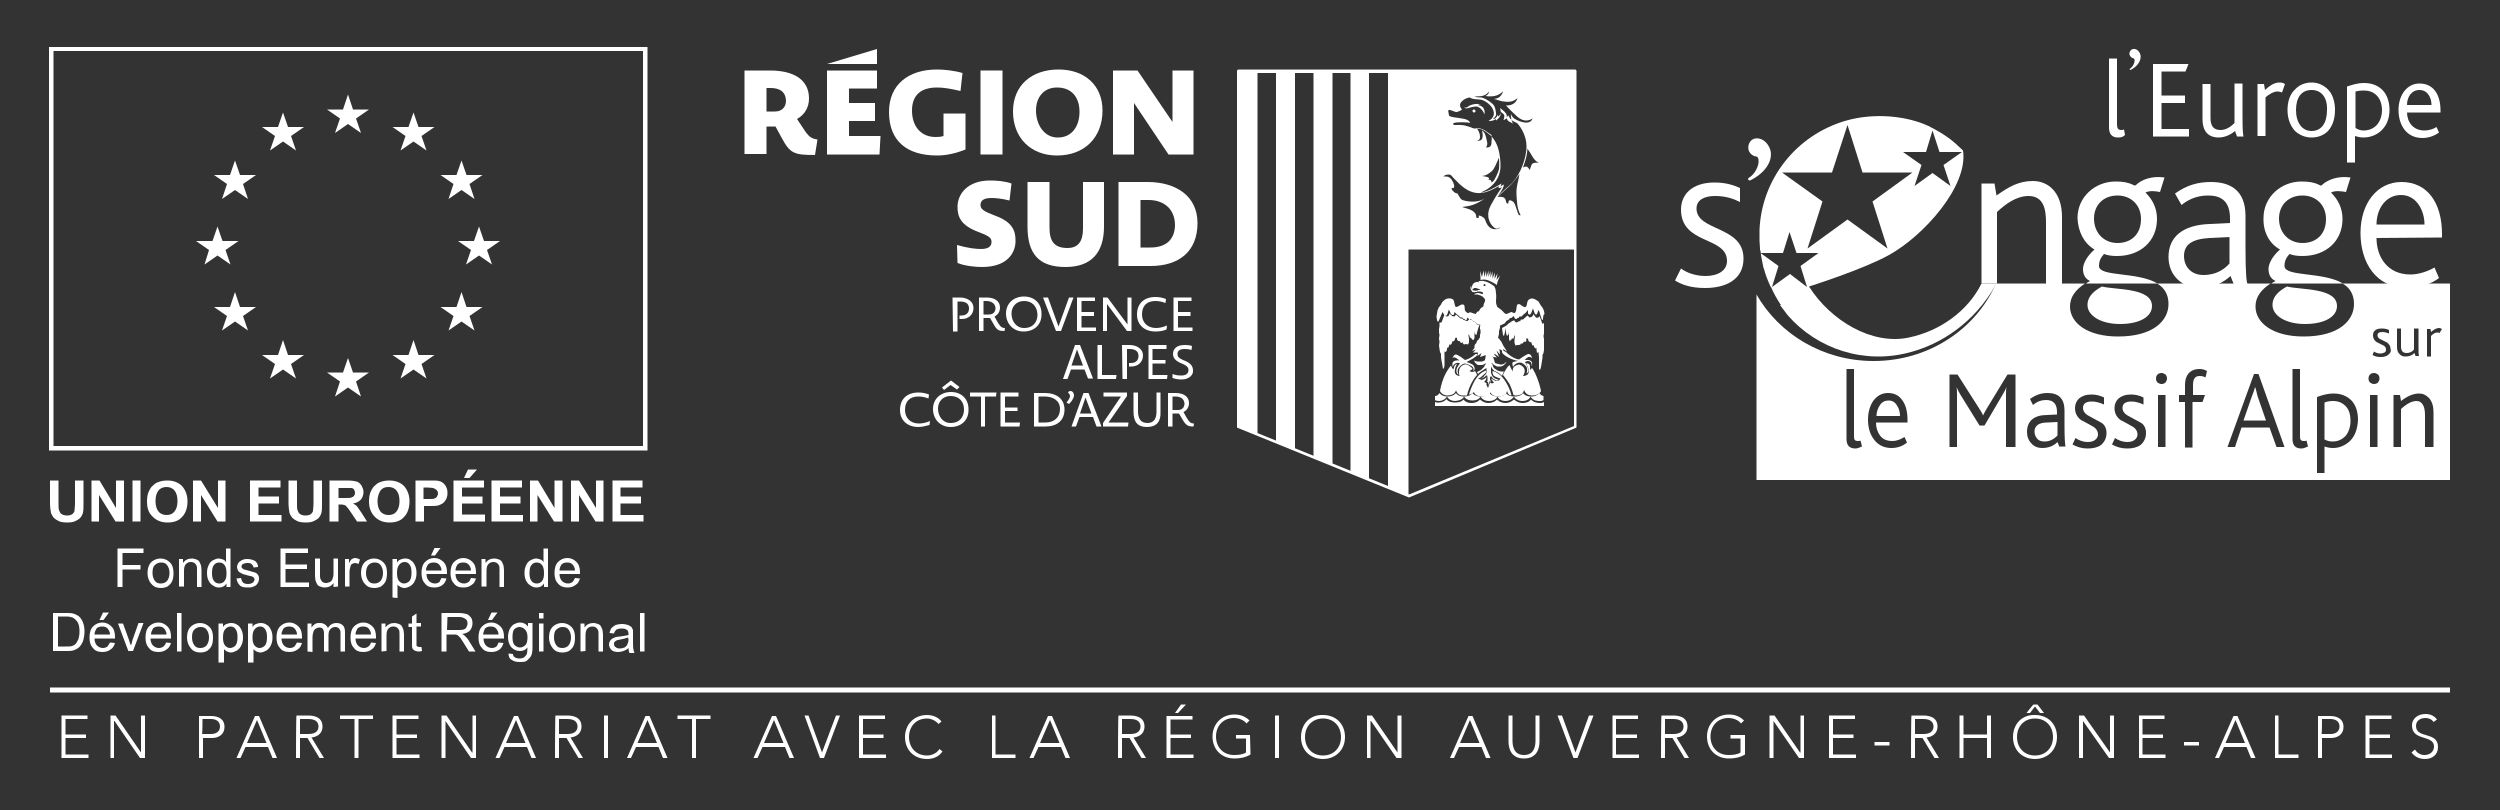 <svg version="1.1" width="500" height="162" id="europe-engagee" xmlns="http://www.w3.org/2000/svg" xmlns:xlink="http://www.w3.org/1999/xlink" x="0px" y="0px"
	 viewBox="0 0 500 162" style="enable-background:new 0 0 500 162;" xml:space="preserve">
<rect x="0" y="0" width="500" height="162" fill="#333333" stroke="none"/>
<style type="text/css">
	.st0{fill:#FFFFFF;}
	.st1{fill-rule:evenodd;clip-rule:evenodd;fill:#FFFFFF;}
</style>
<polygon class="st0" points="23.5,117.4 23.5,109.7 28.7,109.7 28.7,110.6 24.5,110.6 24.5,113 28.1,113 28.1,113.9 24.5,113.9 
	24.5,117.4 23.5,117.4 "/>
<path class="st0" d="M30.5,114.6c0,0.7,0.2,1.2,0.5,1.6c0.3,0.4,0.7,0.5,1.2,0.5c0.5,0,0.9-0.2,1.2-0.5c0.3-0.4,0.5-0.9,0.5-1.6
	c0-0.7-0.2-1.2-0.5-1.6c-0.3-0.4-0.7-0.5-1.2-0.5c-0.5,0-0.9,0.2-1.2,0.5C30.6,113.3,30.5,113.9,30.5,114.6 M29.5,114.6
	c0-1,0.3-1.8,0.9-2.3c0.5-0.4,1.1-0.6,1.7-0.6c0.8,0,1.4,0.3,1.9,0.8c0.5,0.5,0.7,1.2,0.7,2.1c0,0.7-0.1,1.3-0.3,1.7
	c-0.2,0.4-0.5,0.7-0.9,1c-0.4,0.2-0.9,0.3-1.3,0.3c-0.8,0-1.4-0.2-1.9-0.8C29.8,116.3,29.5,115.5,29.5,114.6"/>
<path class="st0" d="M35.8,117.4v-5.6h0.8v0.8c0.4-0.6,1-0.9,1.8-0.9c0.3,0,0.6,0.1,0.9,0.2c0.3,0.1,0.5,0.3,0.6,0.5
	c0.1,0.2,0.2,0.4,0.3,0.7c0,0.2,0.1,0.5,0.1,0.9v3.4h-0.9V114c0-0.4,0-0.7-0.1-0.9c-0.1-0.2-0.2-0.3-0.4-0.5
	c-0.2-0.1-0.4-0.2-0.7-0.2c-0.4,0-0.7,0.1-1,0.4c-0.3,0.3-0.4,0.7-0.4,1.5v3H35.8L35.8,117.4z"/>
<path class="st0" d="M42.4,114.6c0,0.7,0.1,1.2,0.4,1.6c0.3,0.4,0.7,0.5,1.1,0.5c0.4,0,0.8-0.2,1-0.5c0.3-0.3,0.4-0.9,0.4-1.5
	c0-0.8-0.1-1.3-0.4-1.7c-0.3-0.4-0.7-0.5-1.1-0.5c-0.4,0-0.8,0.2-1,0.5C42.5,113.3,42.4,113.9,42.4,114.6 M45.3,117.4v-0.7
	c-0.4,0.6-0.9,0.8-1.5,0.8c-0.4,0-0.8-0.1-1.2-0.4c-0.4-0.2-0.7-0.6-0.9-1c-0.2-0.4-0.3-0.9-0.3-1.5c0-0.6,0.1-1.1,0.3-1.5
	c0.2-0.5,0.5-0.8,0.8-1c0.4-0.2,0.8-0.4,1.2-0.4c0.3,0,0.6,0.1,0.9,0.2c0.3,0.1,0.5,0.3,0.6,0.6v-2.8h0.9v7.7L45.3,117.4L45.3,117.4
	z"/>
<path class="st0" d="M47.3,115.7l0.9-0.1c0.1,0.4,0.2,0.7,0.4,0.9c0.2,0.2,0.6,0.3,1,0.3c0.4,0,0.7-0.1,1-0.3
	c0.2-0.2,0.3-0.4,0.3-0.6c0-0.2-0.1-0.4-0.3-0.5c-0.1-0.1-0.4-0.2-1-0.3c-0.7-0.2-1.2-0.3-1.4-0.5c-0.3-0.1-0.5-0.3-0.6-0.5
	c-0.1-0.2-0.2-0.5-0.2-0.7c0-0.2,0.1-0.5,0.2-0.7c0.1-0.2,0.3-0.4,0.5-0.5c0.1-0.1,0.3-0.2,0.6-0.3c0.3-0.1,0.5-0.1,0.8-0.1
	c0.4,0,0.8,0.1,1.1,0.2c0.3,0.1,0.6,0.3,0.7,0.5c0.2,0.2,0.3,0.5,0.3,0.9l-0.9,0.1c0-0.3-0.2-0.5-0.4-0.7c-0.2-0.2-0.5-0.2-0.8-0.2
	c-0.4,0-0.7,0.1-0.9,0.2c-0.2,0.1-0.3,0.3-0.3,0.5c0,0.1,0,0.2,0.1,0.3c0.1,0.1,0.2,0.2,0.4,0.3c0.1,0,0.4,0.1,0.8,0.2
	c0.7,0.2,1.1,0.3,1.4,0.4c0.3,0.1,0.5,0.3,0.6,0.5c0.2,0.2,0.2,0.5,0.2,0.8c0,0.3-0.1,0.6-0.3,0.9c-0.2,0.3-0.4,0.5-0.8,0.6
	c-0.3,0.2-0.7,0.2-1.2,0.2c-0.7,0-1.3-0.1-1.6-0.5C47.6,116.7,47.4,116.3,47.3,115.7"/>
<polygon class="st0" points="56.1,117.4 56.1,109.7 61.6,109.7 61.6,110.6 57.1,110.6 57.1,112.9 61.4,112.9 61.4,113.8 57.1,113.8 
	57.1,116.5 61.8,116.5 61.8,117.4 56.1,117.4 "/>
<path class="st0" d="M66.7,117.4v-0.8c-0.4,0.6-1,0.9-1.8,0.9c-0.3,0-0.6-0.1-0.9-0.2c-0.3-0.1-0.5-0.3-0.6-0.5
	c-0.1-0.2-0.2-0.4-0.3-0.7c0-0.2-0.1-0.5-0.1-0.9v-3.5H64v3.1c0,0.5,0,0.8,0.1,1c0.1,0.2,0.2,0.4,0.4,0.6c0.2,0.1,0.4,0.2,0.7,0.2
	c0.3,0,0.5-0.1,0.8-0.2c0.2-0.1,0.4-0.3,0.5-0.6c0.1-0.3,0.2-0.6,0.2-1.1v-3h0.9v5.6L66.7,117.4L66.7,117.4z"/>
<path class="st0" d="M69,117.4v-5.6h0.8v0.8c0.2-0.4,0.4-0.7,0.6-0.8c0.2-0.1,0.4-0.2,0.6-0.2c0.3,0,0.6,0.1,1,0.3l-0.3,0.9
	c-0.2-0.1-0.5-0.2-0.7-0.2c-0.2,0-0.4,0.1-0.6,0.2c-0.2,0.1-0.3,0.3-0.3,0.5c-0.1,0.3-0.2,0.7-0.2,1.1v2.9H69L69,117.4z"/>
<path class="st0" d="M73.2,114.6c0,0.7,0.2,1.2,0.5,1.6c0.3,0.4,0.7,0.5,1.2,0.5c0.5,0,0.9-0.2,1.2-0.5c0.3-0.4,0.5-0.9,0.5-1.6
	c0-0.7-0.2-1.2-0.5-1.6c-0.3-0.4-0.7-0.5-1.2-0.5c-0.5,0-0.9,0.2-1.2,0.5C73.4,113.3,73.2,113.9,73.2,114.6 M72.2,114.6
	c0-1,0.3-1.8,0.9-2.3c0.5-0.4,1.1-0.6,1.7-0.6c0.8,0,1.4,0.3,1.9,0.8c0.5,0.5,0.7,1.2,0.7,2.1c0,0.7-0.1,1.3-0.3,1.7
	c-0.2,0.4-0.5,0.7-0.9,1c-0.4,0.2-0.9,0.3-1.3,0.3c-0.8,0-1.4-0.2-1.9-0.8C72.5,116.3,72.2,115.5,72.2,114.6"/>
<path class="st0" d="M79.4,114.6c0,0.7,0.1,1.2,0.4,1.6c0.3,0.3,0.6,0.5,1,0.5c0.4,0,0.8-0.2,1.1-0.5c0.3-0.4,0.4-0.9,0.4-1.7
	c0-0.7-0.1-1.2-0.4-1.6c-0.3-0.4-0.6-0.5-1-0.5c-0.4,0-0.8,0.2-1.1,0.6C79.5,113.4,79.4,113.9,79.4,114.6 M78.5,119.5v-7.7h0.9v0.7
	c0.2-0.3,0.4-0.5,0.7-0.6c0.3-0.1,0.6-0.2,0.9-0.2c0.5,0,0.9,0.1,1.2,0.4c0.4,0.2,0.6,0.6,0.8,1c0.2,0.4,0.3,0.9,0.3,1.5
	c0,0.6-0.1,1.1-0.3,1.5c-0.2,0.5-0.5,0.8-0.9,1.1c-0.4,0.2-0.8,0.4-1.2,0.4c-0.3,0-0.6-0.1-0.8-0.2c-0.2-0.1-0.5-0.3-0.6-0.5v2.7
	L78.5,119.5L78.5,119.5z"/>
<path class="st0" d="M86.2,111.1l0.7-1.5h1.2l-1.1,1.5H86.2L86.2,111.1z M85.2,114.1h3.1c0-0.5-0.2-0.8-0.4-1.1
	c-0.3-0.4-0.7-0.5-1.2-0.5c-0.4,0-0.8,0.1-1.1,0.4C85.4,113.2,85.2,113.6,85.2,114.1 M88.3,115.6l1,0.1c-0.2,0.6-0.4,1-0.8,1.3
	c-0.4,0.3-0.9,0.5-1.6,0.5c-0.8,0-1.5-0.2-1.9-0.8c-0.5-0.5-0.7-1.2-0.7-2.1c0-0.9,0.2-1.7,0.7-2.2c0.5-0.5,1.1-0.8,1.9-0.8
	c0.7,0,1.3,0.3,1.8,0.8c0.5,0.5,0.7,1.2,0.7,2.1c0,0.1,0,0.1,0,0.3h-4.1c0,0.6,0.2,1.1,0.5,1.4c0.3,0.3,0.7,0.5,1.2,0.5
	c0.3,0,0.6-0.1,0.9-0.3C87.9,116.3,88.1,116,88.3,115.6"/>
<path class="st0" d="M91.1,114.1h3.1c0-0.5-0.2-0.8-0.4-1.1c-0.3-0.4-0.7-0.5-1.2-0.5c-0.4,0-0.8,0.1-1.1,0.4
	C91.3,113.2,91.1,113.6,91.1,114.1 M94.2,115.6l1,0.1c-0.2,0.6-0.4,1-0.9,1.3c-0.4,0.3-0.9,0.5-1.6,0.5c-0.8,0-1.5-0.2-1.9-0.8
	c-0.5-0.5-0.7-1.2-0.7-2.1c0-0.9,0.2-1.7,0.7-2.2c0.5-0.5,1.1-0.8,1.9-0.8c0.7,0,1.3,0.3,1.8,0.8c0.5,0.5,0.7,1.2,0.7,2.1
	c0,0.1,0,0.1,0,0.3h-4.1c0,0.6,0.2,1.1,0.5,1.4c0.3,0.3,0.7,0.5,1.2,0.5c0.3,0,0.6-0.1,0.9-0.3C93.9,116.3,94,116,94.2,115.6"/>
<path class="st0" d="M96.3,117.4v-5.6h0.8v0.8c0.4-0.6,1-0.9,1.8-0.9c0.3,0,0.6,0.1,0.9,0.2c0.3,0.1,0.5,0.3,0.6,0.5
	c0.1,0.2,0.2,0.4,0.3,0.7c0,0.2,0.1,0.5,0.1,0.9v3.4h-0.9V114c0-0.4,0-0.7-0.1-0.9c-0.1-0.2-0.2-0.3-0.4-0.5
	c-0.2-0.1-0.4-0.2-0.7-0.2c-0.4,0-0.7,0.1-1,0.4c-0.3,0.3-0.4,0.7-0.4,1.5v3H96.3L96.3,117.4z"/>
<path class="st0" d="M105.9,114.6c0,0.7,0.1,1.2,0.4,1.6c0.3,0.4,0.7,0.5,1.1,0.5c0.4,0,0.8-0.2,1-0.5c0.3-0.3,0.4-0.9,0.4-1.5
	c0-0.8-0.1-1.3-0.4-1.7c-0.3-0.4-0.7-0.5-1.1-0.5c-0.4,0-0.8,0.2-1,0.5C106,113.3,105.9,113.9,105.9,114.6 M108.8,117.4v-0.7
	c-0.4,0.6-0.9,0.8-1.5,0.8c-0.4,0-0.8-0.1-1.2-0.4c-0.4-0.2-0.7-0.6-0.9-1c-0.2-0.4-0.3-0.9-0.3-1.5c0-0.6,0.1-1.1,0.3-1.5
	c0.2-0.5,0.5-0.8,0.8-1c0.4-0.2,0.8-0.4,1.2-0.4c0.3,0,0.6,0.1,0.9,0.2c0.3,0.1,0.5,0.3,0.6,0.6v-2.8h0.9v7.7L108.8,117.4
	L108.8,117.4z"/>
<path class="st0" d="M111.9,114.1h3.1c0-0.5-0.2-0.8-0.4-1.1c-0.3-0.4-0.7-0.5-1.2-0.5c-0.4,0-0.8,0.1-1.1,0.4
	C112.1,113.2,111.9,113.6,111.9,114.1 M115,115.6l1,0.1c-0.2,0.6-0.4,1-0.9,1.3c-0.4,0.3-0.9,0.5-1.6,0.5c-0.8,0-1.4-0.2-1.9-0.8
	c-0.5-0.5-0.7-1.2-0.7-2.1c0-0.9,0.2-1.7,0.7-2.2c0.5-0.5,1.1-0.8,1.9-0.8c0.7,0,1.3,0.3,1.8,0.8c0.5,0.5,0.7,1.2,0.7,2.1
	c0,0.1,0,0.1,0,0.3h-4.1c0,0.6,0.2,1.1,0.5,1.4c0.3,0.3,0.7,0.5,1.2,0.5c0.3,0,0.6-0.1,0.9-0.3C114.6,116.3,114.8,116,115,115.6"/>
<path class="st0" d="M11.6,129.3h1.6c0.5,0,0.9,0,1.2-0.1c0.3-0.1,0.5-0.2,0.7-0.4c0.2-0.2,0.4-0.6,0.6-1c0.1-0.4,0.2-0.9,0.2-1.5
	c0-0.8-0.1-1.4-0.4-1.9c-0.3-0.4-0.6-0.7-1-0.9c-0.3-0.1-0.7-0.2-1.3-0.2h-1.6L11.6,129.3L11.6,129.3z M10.6,130.3v-7.7h2.6
	c0.6,0,1,0,1.4,0.1c0.4,0.1,0.8,0.3,1.1,0.5c0.4,0.3,0.7,0.8,0.9,1.3c0.2,0.5,0.3,1.1,0.3,1.8c0,0.6-0.1,1.1-0.2,1.6
	c-0.1,0.4-0.3,0.8-0.5,1.1c-0.2,0.3-0.4,0.5-0.7,0.7c-0.3,0.2-0.6,0.3-0.9,0.4c-0.4,0.1-0.8,0.1-1.2,0.1H10.6L10.6,130.3z"/>
<path class="st0" d="M19.9,124l0.7-1.5h1.2l-1.1,1.5H19.9L19.9,124z M18.9,126.9H22c0-0.5-0.2-0.8-0.4-1.1c-0.3-0.4-0.7-0.5-1.2-0.5
	c-0.4,0-0.8,0.1-1.1,0.4C19.1,126.1,18.9,126.4,18.9,126.9 M22,128.5l1,0.1c-0.2,0.6-0.4,1-0.9,1.3c-0.4,0.3-0.9,0.5-1.6,0.5
	c-0.8,0-1.5-0.2-1.9-0.8c-0.5-0.5-0.7-1.2-0.7-2.1c0-0.9,0.2-1.7,0.7-2.2c0.5-0.5,1.1-0.8,1.9-0.8c0.7,0,1.3,0.3,1.8,0.8
	c0.5,0.5,0.7,1.2,0.7,2.1c0,0.1,0,0.1,0,0.3h-4.1c0,0.6,0.2,1.1,0.5,1.4c0.3,0.3,0.7,0.5,1.2,0.5c0.3,0,0.6-0.1,0.9-0.3
	C21.6,129.1,21.8,128.9,22,128.5"/>
<path class="st0" d="M25.7,130.3l-2.1-5.6h1l1.2,3.3c0.1,0.4,0.2,0.7,0.4,1.1c0.1-0.3,0.2-0.6,0.3-1.1l1.2-3.4h1l-2.1,5.6H25.7
	L25.7,130.3z"/>
<path class="st0" d="M30.2,126.9h3.1c0-0.5-0.2-0.8-0.4-1.1c-0.3-0.4-0.7-0.5-1.2-0.5c-0.4,0-0.8,0.1-1.1,0.4
	C30.4,126.1,30.2,126.4,30.2,126.9 M33.2,128.5l1,0.1c-0.2,0.6-0.4,1-0.9,1.3c-0.4,0.3-0.9,0.5-1.6,0.5c-0.8,0-1.5-0.2-1.9-0.8
	c-0.5-0.5-0.7-1.2-0.7-2.1c0-0.9,0.2-1.7,0.7-2.2c0.5-0.5,1.1-0.8,1.9-0.8c0.7,0,1.3,0.3,1.8,0.8c0.5,0.5,0.7,1.2,0.7,2.1
	c0,0.1,0,0.1,0,0.3h-4.1c0,0.6,0.2,1.1,0.5,1.4c0.3,0.3,0.7,0.5,1.2,0.5c0.3,0,0.6-0.1,0.9-0.3C32.9,129.1,33.1,128.9,33.2,128.5"/>
<polygon class="st1" points="36.3,122.6 35.4,122.6 35.4,130.3 36.3,130.3 36.3,122.6 "/>
<path class="st0" d="M38.4,127.5c0,0.7,0.2,1.2,0.5,1.6c0.3,0.4,0.7,0.5,1.2,0.5c0.5,0,0.9-0.2,1.2-0.5c0.3-0.4,0.5-0.9,0.5-1.6
	c0-0.7-0.2-1.2-0.5-1.6c-0.3-0.4-0.7-0.5-1.2-0.5c-0.5,0-0.9,0.2-1.2,0.5C38.5,126.2,38.4,126.8,38.4,127.5 M37.4,127.5
	c0-1,0.3-1.8,0.9-2.3c0.5-0.4,1.1-0.6,1.7-0.6c0.8,0,1.4,0.3,1.9,0.8c0.5,0.5,0.7,1.2,0.7,2.1c0,0.7-0.1,1.3-0.3,1.7
	c-0.2,0.4-0.5,0.7-0.9,1c-0.4,0.2-0.9,0.3-1.3,0.3c-0.8,0-1.4-0.2-1.9-0.8C37.7,129.1,37.4,128.4,37.4,127.5"/>
<path class="st0" d="M44.6,127.5c0,0.7,0.1,1.2,0.4,1.6c0.3,0.3,0.6,0.5,1,0.5c0.4,0,0.8-0.2,1.1-0.5c0.3-0.4,0.4-0.9,0.4-1.7
	c0-0.7-0.1-1.2-0.4-1.6c-0.3-0.4-0.6-0.5-1-0.5c-0.4,0-0.8,0.2-1.1,0.6C44.7,126.2,44.6,126.8,44.6,127.5 M43.7,132.4v-7.7h0.9v0.7
	c0.2-0.3,0.4-0.5,0.7-0.6c0.3-0.1,0.6-0.2,0.9-0.2c0.5,0,0.9,0.1,1.3,0.4c0.4,0.2,0.6,0.6,0.8,1c0.2,0.4,0.3,0.9,0.3,1.5
	c0,0.6-0.1,1.1-0.3,1.5c-0.2,0.5-0.5,0.8-0.9,1.1c-0.4,0.2-0.8,0.4-1.2,0.4c-0.3,0-0.6-0.1-0.8-0.2c-0.2-0.1-0.5-0.3-0.6-0.5v2.7
	H43.7L43.7,132.4z"/>
<path class="st0" d="M50.5,127.5c0,0.7,0.1,1.2,0.4,1.6c0.3,0.3,0.6,0.5,1,0.5c0.4,0,0.8-0.2,1.1-0.5c0.3-0.4,0.4-0.9,0.4-1.7
	c0-0.7-0.1-1.2-0.4-1.6c-0.3-0.4-0.6-0.5-1-0.5c-0.4,0-0.8,0.2-1.1,0.6C50.6,126.2,50.5,126.8,50.5,127.5 M49.6,132.4v-7.7h0.9v0.7
	c0.2-0.3,0.4-0.5,0.7-0.6c0.3-0.1,0.6-0.2,0.9-0.2c0.5,0,0.9,0.1,1.3,0.4c0.4,0.2,0.6,0.6,0.8,1c0.2,0.4,0.3,0.9,0.3,1.5
	c0,0.6-0.1,1.1-0.3,1.5c-0.2,0.5-0.5,0.8-0.9,1.1c-0.4,0.2-0.8,0.4-1.2,0.4c-0.3,0-0.6-0.1-0.8-0.2c-0.2-0.1-0.5-0.3-0.6-0.5v2.7
	H49.6L49.6,132.4z"/>
<path class="st0" d="M56.3,126.9h3.1c0-0.5-0.2-0.8-0.4-1.1c-0.3-0.4-0.7-0.5-1.2-0.5c-0.4,0-0.8,0.1-1.1,0.4
	C56.5,126.1,56.3,126.4,56.3,126.9 M59.4,128.5l1,0.1c-0.2,0.6-0.4,1-0.9,1.3c-0.4,0.3-0.9,0.5-1.6,0.5c-0.8,0-1.5-0.2-1.9-0.8
	c-0.5-0.5-0.7-1.2-0.7-2.1c0-0.9,0.2-1.7,0.7-2.2c0.5-0.5,1.1-0.8,1.9-0.8c0.7,0,1.3,0.3,1.8,0.8c0.5,0.5,0.7,1.2,0.7,2.1
	c0,0.1,0,0.1,0,0.3h-4.1c0,0.6,0.2,1.1,0.5,1.4c0.3,0.3,0.7,0.5,1.2,0.5c0.3,0,0.6-0.1,0.9-0.3C59,129.1,59.2,128.9,59.4,128.5"/>
<path class="st0" d="M61.5,130.3v-5.6h0.8v0.8c0.2-0.3,0.4-0.5,0.7-0.7c0.3-0.2,0.6-0.2,1-0.2c0.4,0,0.7,0.1,1,0.3
	c0.3,0.2,0.4,0.4,0.6,0.7c0.4-0.7,1-1,1.7-1c0.6,0,1,0.2,1.3,0.5c0.3,0.3,0.4,0.8,0.4,1.4v3.8h-0.9v-3.5c0-0.4,0-0.6-0.1-0.8
	c-0.1-0.2-0.2-0.3-0.3-0.4c-0.2-0.1-0.3-0.2-0.6-0.2c-0.4,0-0.7,0.1-1,0.4c-0.3,0.3-0.4,0.7-0.4,1.3v3.2h-0.9v-3.6
	c0-0.4-0.1-0.7-0.2-0.9c-0.2-0.2-0.4-0.3-0.7-0.3c-0.3,0-0.5,0.1-0.7,0.2c-0.2,0.1-0.4,0.3-0.5,0.6c-0.1,0.3-0.2,0.7-0.2,1.2v2.9
	L61.5,130.3L61.5,130.3z"/>
<path class="st0" d="M71.1,126.9h3.1c0-0.5-0.2-0.8-0.4-1.1c-0.3-0.4-0.7-0.5-1.2-0.5c-0.4,0-0.8,0.1-1.1,0.4
	C71.3,126.1,71.1,126.4,71.1,126.9 M74.2,128.5l1,0.1c-0.2,0.6-0.4,1-0.9,1.3c-0.4,0.3-0.9,0.5-1.6,0.5c-0.8,0-1.5-0.2-1.9-0.8
	c-0.5-0.5-0.7-1.2-0.7-2.1c0-0.9,0.2-1.7,0.7-2.2c0.5-0.5,1.1-0.8,1.9-0.8c0.7,0,1.3,0.3,1.8,0.8c0.5,0.5,0.7,1.2,0.7,2.1
	c0,0.1,0,0.1,0,0.3h-4.1c0,0.6,0.2,1.1,0.5,1.4c0.3,0.3,0.7,0.5,1.2,0.5c0.3,0,0.6-0.1,0.9-0.3C73.9,129.1,74.1,128.9,74.2,128.5"/>
<path class="st0" d="M76.3,130.3v-5.6h0.8v0.8c0.4-0.6,1-0.9,1.8-0.9c0.3,0,0.6,0.1,0.9,0.2c0.3,0.1,0.5,0.3,0.6,0.5
	c0.1,0.2,0.2,0.4,0.3,0.7c0,0.2,0.1,0.5,0.1,0.9v3.4h-0.9v-3.4c0-0.4,0-0.7-0.1-0.9c-0.1-0.2-0.2-0.3-0.4-0.5
	c-0.2-0.1-0.4-0.2-0.7-0.2c-0.4,0-0.7,0.1-1,0.4c-0.3,0.3-0.4,0.7-0.4,1.5v3L76.3,130.3L76.3,130.3z"/>
<path class="st0" d="M84.3,129.4l0.1,0.8c-0.3,0.1-0.5,0.1-0.7,0.1c-0.3,0-0.6-0.1-0.8-0.2c-0.2-0.1-0.3-0.3-0.4-0.4
	c-0.1-0.2-0.1-0.5-0.1-1.1v-3.2h-0.7v-0.7h0.7v-1.4l0.9-0.6v1.9h0.9v0.7h-0.9v3.3c0,0.3,0,0.4,0,0.5c0,0.1,0.1,0.1,0.2,0.2
	c0.1,0,0.2,0.1,0.3,0.1C84,129.4,84.2,129.4,84.3,129.4"/>
<path class="st0" d="M89.4,126h2.2c0.5,0,0.8,0,1.1-0.1c0.3-0.1,0.5-0.2,0.6-0.5c0.1-0.2,0.2-0.4,0.2-0.7c0-0.4-0.1-0.7-0.4-0.9
	c-0.3-0.2-0.7-0.4-1.2-0.4h-2.4L89.4,126L89.4,126z M88.3,130.3v-7.7h3.4c0.7,0,1.2,0.1,1.6,0.2c0.4,0.1,0.6,0.4,0.9,0.7
	c0.2,0.3,0.3,0.7,0.3,1.2c0,0.5-0.2,1-0.5,1.4c-0.4,0.4-0.9,0.6-1.6,0.7c0.3,0.1,0.5,0.3,0.6,0.4c0.3,0.3,0.6,0.6,0.8,1l1.3,2.1
	h-1.3l-1-1.6c-0.3-0.5-0.5-0.8-0.7-1.1c-0.2-0.2-0.4-0.4-0.5-0.5c-0.2-0.1-0.3-0.2-0.5-0.2c-0.1,0-0.3,0-0.6,0h-1.2v3.4L88.3,130.3
	L88.3,130.3z"/>
<path class="st0" d="M97.6,124l0.7-1.5h1.2l-1.1,1.5H97.6L97.6,124z M96.6,126.9h3.1c0-0.5-0.2-0.8-0.4-1.1
	c-0.3-0.4-0.7-0.5-1.2-0.5c-0.4,0-0.8,0.1-1.1,0.4C96.8,126.1,96.7,126.4,96.6,126.9 M99.7,128.5l1,0.1c-0.2,0.6-0.4,1-0.8,1.3
	c-0.4,0.3-0.9,0.5-1.6,0.5c-0.8,0-1.5-0.2-1.9-0.8c-0.5-0.5-0.7-1.2-0.7-2.1c0-0.9,0.2-1.7,0.7-2.2c0.5-0.5,1.1-0.8,1.9-0.8
	c0.7,0,1.3,0.3,1.8,0.8c0.5,0.5,0.7,1.2,0.7,2.1c0,0.1,0,0.1,0,0.3h-4.1c0,0.6,0.2,1.1,0.5,1.4c0.3,0.3,0.7,0.5,1.2,0.5
	c0.3,0,0.6-0.1,0.9-0.3C99.4,129.1,99.6,128.9,99.7,128.5"/>
<path class="st0" d="M102.5,127.4c0,0.7,0.1,1.3,0.4,1.6c0.3,0.3,0.7,0.5,1.1,0.5c0.4,0,0.8-0.2,1.1-0.5c0.3-0.3,0.4-0.9,0.4-1.6
	c0-0.7-0.2-1.2-0.5-1.5c-0.3-0.3-0.7-0.5-1.1-0.5c-0.4,0-0.8,0.2-1.1,0.5C102.6,126.2,102.5,126.7,102.5,127.4 M101.7,130.7l0.9,0.1
	c0,0.3,0.1,0.5,0.3,0.6c0.2,0.2,0.6,0.3,1,0.3c0.4,0,0.8-0.1,1-0.3c0.2-0.2,0.4-0.4,0.5-0.7c0-0.2,0.1-0.6,0.1-1.2
	c-0.4,0.5-0.9,0.7-1.5,0.7c-0.8,0-1.3-0.3-1.8-0.8c-0.4-0.6-0.6-1.2-0.6-2c0-0.5,0.1-1,0.3-1.5c0.2-0.4,0.5-0.8,0.8-1
	c0.4-0.2,0.8-0.4,1.3-0.4c0.7,0,1.2,0.3,1.6,0.8v-0.7h0.9v4.8c0,0.9-0.1,1.5-0.3,1.8c-0.2,0.4-0.5,0.6-0.8,0.9s-0.9,0.3-1.4,0.3
	c-0.7,0-1.2-0.1-1.6-0.4C101.9,131.8,101.7,131.3,101.7,130.7"/>
<path class="st0" d="M107.8,124.7h0.9v5.6h-0.9V124.7L107.8,124.7z M107.8,122.6h0.9v1.1h-0.9V122.6L107.8,122.6z"/>
<path class="st0" d="M110.8,127.5c0,0.7,0.2,1.2,0.5,1.6c0.3,0.4,0.7,0.5,1.2,0.5c0.5,0,0.9-0.2,1.2-0.5c0.3-0.4,0.5-0.9,0.5-1.6
	c0-0.7-0.2-1.2-0.5-1.6c-0.3-0.4-0.7-0.5-1.2-0.5c-0.5,0-0.9,0.2-1.2,0.5C110.9,126.2,110.8,126.8,110.8,127.5 M109.8,127.5
	c0-1,0.3-1.8,0.9-2.3c0.5-0.4,1.1-0.6,1.7-0.6c0.8,0,1.4,0.3,1.9,0.8c0.5,0.5,0.7,1.2,0.7,2.1c0,0.7-0.1,1.3-0.3,1.7
	c-0.2,0.4-0.5,0.7-0.9,1c-0.4,0.2-0.9,0.3-1.3,0.3c-0.8,0-1.4-0.2-1.9-0.8C110.1,129.1,109.8,128.4,109.8,127.5"/>
<path class="st0" d="M116.1,130.3v-5.6h0.8v0.8c0.4-0.6,1-0.9,1.8-0.9c0.3,0,0.6,0.1,0.9,0.2c0.3,0.1,0.5,0.3,0.6,0.5
	c0.1,0.2,0.2,0.4,0.3,0.7c0,0.2,0.1,0.5,0.1,0.9v3.4h-0.9v-3.4c0-0.4,0-0.7-0.1-0.9c-0.1-0.2-0.2-0.3-0.4-0.5
	c-0.2-0.1-0.4-0.2-0.7-0.2c-0.4,0-0.7,0.1-1,0.4c-0.3,0.3-0.4,0.7-0.4,1.5v3L116.1,130.3L116.1,130.3z"/>
<path class="st0" d="M125.6,127.5c-0.3,0.1-0.9,0.3-1.5,0.4c-0.4,0.1-0.7,0.1-0.8,0.2c-0.2,0.1-0.3,0.2-0.4,0.3
	c-0.1,0.1-0.1,0.3-0.1,0.4c0,0.3,0.1,0.5,0.3,0.6c0.2,0.2,0.5,0.3,0.8,0.3c0.4,0,0.7-0.1,1-0.2c0.3-0.2,0.5-0.4,0.6-0.7
	c0.1-0.2,0.2-0.5,0.2-0.9L125.6,127.5L125.6,127.5z M125.7,129.6c-0.3,0.3-0.7,0.5-1,0.6c-0.3,0.1-0.7,0.2-1,0.2
	c-0.6,0-1.1-0.1-1.4-0.4c-0.3-0.3-0.5-0.7-0.5-1.1c0-0.3,0.1-0.5,0.2-0.7c0.1-0.2,0.3-0.4,0.5-0.5c0.2-0.1,0.4-0.2,0.7-0.3
	c0.2,0,0.5-0.1,0.8-0.1c0.8-0.1,1.3-0.2,1.7-0.3c0-0.1,0-0.2,0-0.2c0-0.4-0.1-0.7-0.3-0.8c-0.2-0.2-0.6-0.3-1.1-0.3
	c-0.4,0-0.8,0.1-1,0.2c-0.2,0.2-0.4,0.4-0.5,0.8l-0.9-0.1c0.1-0.4,0.2-0.7,0.4-1c0.2-0.2,0.5-0.4,0.8-0.6c0.4-0.1,0.8-0.2,1.3-0.2
	c0.5,0,0.9,0.1,1.2,0.2c0.3,0.1,0.5,0.3,0.7,0.4c0.1,0.2,0.2,0.4,0.3,0.6c0,0.2,0,0.5,0,0.9v1.3c0,0.9,0,1.4,0.1,1.7
	c0,0.2,0.1,0.5,0.2,0.7h-1C125.7,130.1,125.7,129.8,125.7,129.6"/>
<polygon class="st1" points="128.9,122.6 128,122.6 128,130.3 128.9,130.3 128.9,122.6 "/>
<path class="st0" d="M129.4,90.1H9.8V9.4h119.7V90.1z M10.7,89.2h117.9v-79H10.7V89.2z"/>
<polygon class="st0" points="67,26.6 68,23.7 65.4,21.9 68.6,21.9 69.6,18.9 70.6,21.9 73.8,21.9 71.2,23.7 72.2,26.6 69.6,24.8 
	67,26.6 "/>
<polygon class="st0" points="67,79.3 68,76.3 65.4,74.5 68.6,74.5 69.6,71.6 70.6,74.5 73.8,74.5 71.2,76.3 72.2,79.3 69.6,77.5 
	67,79.3 "/>
<polygon class="st0" points="54,30.1 55,27.2 52.4,25.4 55.6,25.4 56.6,22.5 57.6,25.4 60.8,25.4 58.2,27.2 59.2,30.1 56.6,28.3 
	54,30.1 "/>
<polygon class="st0" points="80.1,30.1 81.1,27.2 78.5,25.4 81.7,25.4 82.7,22.5 83.7,25.4 86.9,25.4 84.3,27.2 85.3,30.1 
	82.7,28.3 80.1,30.1 "/>
<polygon class="st0" points="54,75.7 55,72.8 52.4,71 55.6,71 56.6,68 57.6,71 60.8,71 58.2,72.8 59.2,75.7 56.6,73.9 54,75.7 "/>
<polygon class="st0" points="44.4,66.1 45.4,63.2 42.8,61.4 46,61.4 47,58.4 48,61.4 51.2,61.4 48.6,63.2 49.6,66.1 47,64.3 
	44.4,66.1 "/>
<polygon class="st0" points="89.7,66.1 90.7,63.2 88.1,61.4 91.3,61.4 92.3,58.4 93.3,61.4 96.5,61.4 93.9,63.2 94.9,66.1 
	92.3,64.3 89.7,66.1 "/>
<polygon class="st0" points="44.4,39.8 45.4,36.8 42.8,35 46,35 47,32.1 48,35 51.2,35 48.6,36.8 49.6,39.8 47,38 44.4,39.8 "/>
<polygon class="st0" points="40.9,52.9 41.8,50 39.2,48.2 42.5,48.2 43.5,45.3 44.5,48.2 47.7,48.2 45.1,50 46.1,52.9 43.5,51.1 
	40.9,52.9 "/>
<polygon class="st0" points="93.2,52.9 94.2,50 91.6,48.2 94.8,48.2 95.8,45.3 96.8,48.2 100,48.2 97.4,50 98.4,52.9 95.8,51.1 
	93.2,52.9 "/>
<polygon class="st0" points="89.7,39.8 90.7,36.8 88.1,35 91.3,35 92.3,32.1 93.3,35 96.5,35 93.9,36.8 94.9,39.8 92.3,38 
	89.7,39.8 "/>
<polygon class="st0" points="80.1,75.7 81.1,72.8 78.5,71 81.7,71 82.7,68 83.7,71 86.9,71 84.3,72.8 85.3,75.7 82.7,73.9 
	80.1,75.7 "/>
<path class="st0" d="M10,96.1h1.7v4.5c0,0.7,0,1.2,0.1,1.4c0.1,0.3,0.2,0.6,0.5,0.8c0.3,0.2,0.6,0.3,1.1,0.3c0.5,0,0.8-0.1,1.1-0.3
	c0.2-0.2,0.4-0.4,0.4-0.7c0-0.3,0.1-0.7,0.1-1.4v-4.6h1.7v4.3c0,1,0,1.7-0.1,2.1c-0.1,0.4-0.3,0.8-0.5,1c-0.2,0.3-0.6,0.5-1,0.7
	c-0.4,0.2-0.9,0.3-1.6,0.3c-0.8,0-1.4-0.1-1.8-0.3c-0.4-0.2-0.7-0.4-1-0.7c-0.2-0.3-0.4-0.6-0.5-0.9c-0.1-0.5-0.2-1.2-0.2-2.1V96.1
	L10,96.1z"/>
<polygon class="st0" points="18.3,104.3 18.3,96.1 19.9,96.1 23.2,101.6 23.2,96.1 24.8,96.1 24.8,104.3 23.1,104.3 19.8,99 
	19.8,104.3 18.3,104.3 "/>
<polygon class="st1" points="28.1,96.1 26.5,96.1 26.5,104.3 28.1,104.3 28.1,96.1 "/>
<path class="st0" d="M31.1,100.2c0,0.9,0.2,1.6,0.6,2.1c0.4,0.5,1,0.7,1.6,0.7c0.7,0,1.2-0.2,1.6-0.7c0.4-0.5,0.6-1.2,0.6-2.1
	c0-0.9-0.2-1.6-0.6-2.1c-0.4-0.5-1-0.7-1.6-0.7s-1.2,0.2-1.6,0.7C31.3,98.6,31.1,99.3,31.1,100.2 M29.4,100.3c0-0.8,0.1-1.5,0.4-2.1
	c0.2-0.4,0.4-0.8,0.8-1.1c0.3-0.3,0.7-0.6,1.1-0.7c0.5-0.2,1.1-0.3,1.8-0.3c1.2,0,2.2,0.4,2.9,1.1c0.7,0.8,1.1,1.8,1.1,3.1
	c0,1.3-0.4,2.4-1.1,3.1c-0.7,0.8-1.7,1.1-2.9,1.1c-1.2,0-2.2-0.4-2.9-1.1C29.7,102.6,29.4,101.6,29.4,100.3"/>
<polygon class="st0" points="38.6,104.3 38.6,96.1 40.2,96.1 43.6,101.6 43.6,96.1 45.1,96.1 45.1,104.3 43.5,104.3 40.2,99 
	40.2,104.3 38.6,104.3 "/>
<polygon class="st0" points="50,104.3 50,96.1 56.1,96.1 56.1,97.5 51.7,97.5 51.7,99.3 55.8,99.3 55.8,100.7 51.7,100.7 51.7,103 
	56.3,103 56.3,104.3 50,104.3 "/>
<path class="st0" d="M57.7,96.1h1.7v4.5c0,0.7,0,1.2,0.1,1.4c0.1,0.3,0.2,0.6,0.5,0.8c0.3,0.2,0.6,0.3,1.1,0.3
	c0.5,0,0.8-0.1,1.1-0.3c0.2-0.2,0.4-0.4,0.4-0.7c0-0.3,0.1-0.7,0.1-1.4v-4.6h1.7v4.3c0,1,0,1.7-0.1,2.1c-0.1,0.4-0.3,0.8-0.5,1
	c-0.2,0.3-0.6,0.5-1,0.7c-0.4,0.2-0.9,0.3-1.6,0.3c-0.8,0-1.4-0.1-1.8-0.3c-0.4-0.2-0.7-0.4-1-0.7c-0.2-0.3-0.4-0.6-0.5-0.9
	c-0.1-0.5-0.2-1.2-0.2-2.1V96.1L57.7,96.1z"/>
<path class="st0" d="M67.6,99.6h1.2c0.8,0,1.3,0,1.5-0.1c0.2-0.1,0.4-0.2,0.5-0.3c0.1-0.2,0.2-0.4,0.2-0.6c0-0.3-0.1-0.5-0.2-0.7
	c-0.1-0.2-0.4-0.3-0.6-0.3c-0.1,0-0.5,0-1.2,0h-1.3V99.6L67.6,99.6z M65.9,104.3v-8.2h3.5c0.9,0,1.5,0.1,1.9,0.2
	c0.4,0.1,0.7,0.4,1,0.8c0.2,0.4,0.4,0.8,0.4,1.3c0,0.6-0.2,1.1-0.5,1.5c-0.4,0.4-0.9,0.7-1.6,0.8c0.4,0.2,0.7,0.4,0.9,0.7
	c0.2,0.3,0.5,0.7,0.9,1.3l1,1.6h-2l-1.2-1.8c-0.4-0.6-0.7-1-0.9-1.2c-0.2-0.2-0.3-0.3-0.5-0.3c-0.2-0.1-0.5-0.1-0.8-0.1h-0.3v3.4
	H65.9L65.9,104.3z"/>
<path class="st0" d="M75.5,100.2c0,0.9,0.2,1.6,0.6,2.1c0.4,0.5,1,0.7,1.6,0.7c0.7,0,1.2-0.2,1.6-0.7c0.4-0.5,0.6-1.2,0.6-2.1
	c0-0.9-0.2-1.6-0.6-2.1c-0.4-0.5-1-0.7-1.6-0.7c-0.7,0-1.2,0.2-1.6,0.7C75.8,98.6,75.5,99.3,75.5,100.2 M73.8,100.3
	c0-0.8,0.1-1.5,0.4-2.1c0.2-0.4,0.4-0.8,0.8-1.1c0.3-0.3,0.7-0.6,1.1-0.7c0.5-0.2,1.1-0.3,1.8-0.3c1.2,0,2.2,0.4,2.9,1.1
	c0.7,0.8,1.1,1.8,1.1,3.1c0,1.3-0.4,2.4-1.1,3.1c-0.7,0.8-1.7,1.1-2.9,1.1c-1.2,0-2.2-0.4-2.9-1.1C74.2,102.6,73.8,101.6,73.8,100.3
	"/>
<path class="st0" d="M84.7,97.5v2.3h0.9c0.7,0,1.1,0,1.3-0.1c0.2-0.1,0.4-0.2,0.5-0.4c0.1-0.2,0.2-0.4,0.2-0.6
	c0-0.3-0.1-0.5-0.3-0.7c-0.2-0.2-0.4-0.3-0.7-0.4c-0.2,0-0.6-0.1-1.2-0.1H84.7L84.7,97.5z M83.1,104.3v-8.2h2.7c1,0,1.7,0,2,0.1
	c0.5,0.1,0.9,0.4,1.2,0.8c0.3,0.4,0.5,0.9,0.5,1.6c0,0.5-0.1,0.9-0.3,1.3c-0.2,0.3-0.4,0.6-0.7,0.8c-0.3,0.2-0.6,0.3-0.9,0.4
	c-0.4,0.1-1,0.1-1.7,0.1h-1.1v3.1L83.1,104.3L83.1,104.3z"/>
<path class="st0" d="M92.8,95.6l0.8-1.7h1.8l-1.5,1.7H92.8L92.8,95.6z M90.7,104.3v-8.2h6.1v1.4h-4.4v1.8h4.1v1.4h-4.1v2.2h4.6v1.4
	H90.7L90.7,104.3z"/>
<polygon class="st0" points="98.3,104.3 98.3,96.1 104.4,96.1 104.4,97.5 100,97.5 100,99.3 104.1,99.3 104.1,100.7 100,100.7 
	100,103 104.6,103 104.6,104.3 98.3,104.3 "/>
<polygon class="st0" points="106,104.3 106,96.1 107.6,96.1 110.9,101.6 110.9,96.1 112.5,96.1 112.5,104.3 110.8,104.3 107.5,99 
	107.5,104.3 106,104.3 "/>
<polygon class="st0" points="114.2,104.3 114.2,96.1 115.8,96.1 119.2,101.6 119.2,96.1 120.7,96.1 120.7,104.3 119.1,104.3 
	115.8,99 115.8,104.3 114.2,104.3 "/>
<polygon class="st0" points="122.5,104.3 122.5,96.1 128.5,96.1 128.5,97.5 124.1,97.5 124.1,99.3 128.2,99.3 128.2,100.7 
	124.1,100.7 124.1,103 128.7,103 128.7,104.3 122.5,104.3 "/>
<path class="st0" d="M354.1,30.1c0.5,2.2-1.2,4.6-4.1,6c-0.3,0-0.5-0.2-0.3-0.5c1.3-0.7,2.2-2.6,2-3.7c-0.2-0.7-0.2-0.5-0.9-0.7
	c-0.5-0.2-1-0.7-1.1-1.3c-0.2-0.9,0.3-2,1.3-2.2C352,27.5,353.5,28.1,354.1,30.1"/>
<path class="st0" d="M341,57.6c-2.9,0-4.7-0.7-6-1.5l1.2-2.4c0.9,0.7,2.7,1.5,4.9,1.5c2.5,0,4.3-1.1,4.3-3c0-5-9.2-3.2-9.2-10.3
	c0-2.9,2.1-5.4,6.7-5.4c2.2,0,3.8,0.5,5.1,1.1v2.8c-1.4-0.7-2.9-1.2-5-1.2c-2,0-3.7,0.7-3.7,2.5c0,4.6,9.4,3.4,9.4,10
	C348.7,55.9,345.2,57.6,341,57.6"/>
<path class="st0" d="M446,47.4l-4.1,0.2c-3.6,0.2-5.1,1.4-5.1,3.6c0,2,1.3,3.8,3.9,3.8c2.7,0,4.3-1.3,5.2-2.3V47.4L446,47.4z
	 M446.9,57.2l-0.8-2c-1.2,1.1-3.2,2.4-6.2,2.4c-3.3,0-6.2-2.4-6.2-6.2c0-4,2.8-6.4,8.2-6.6l4.1-0.2v-0.9c0-3.5-1.8-4.6-4.4-4.6
	c-2.6,0-4.3,1.1-5.3,1.9l-1.3-2.3c2.4-1.7,4.6-2.3,7.2-2.3c3.8,0,6.9,1.6,6.9,6.8v6.2c0,5.7,0.2,7.1,0.5,7.7L446.9,57.2"/>
<path class="st0" d="M480.2,39c-3,0-4.9,2.7-4.9,5.9h9.6C484.9,42.1,483.3,39,480.2,39 M475.3,47.6c0,3.8,2.2,7.3,6.8,7.3
	c1.7,0,3.6-0.7,4.8-1.4l0.9,2.1c-1.5,1.2-4,2-6.3,2c-6.4,0-9.4-5.2-9.4-11c0-5.9,3.3-10.2,8.2-10.2c5.2,0,8.1,4.2,8.1,10.4v0.7
	L475.3,47.6"/>
<path class="st0" d="M409.2,57V44.5c0-2.5-0.4-5.3-3.5-5.3c-2.5,0-4.7,1.7-6.3,3.2v14.3h-3.1v-20h2.6l0.4,2.4
	c2.4-1.7,4.4-2.9,7.3-2.9c2.9,0,5.8,2.1,5.8,7.2V57L409.2,57"/>
<path class="st0" d="M428.1,11c0.2,1.1-0.6,2.3-2,3c-0.1,0-0.2-0.2-0.2-0.2c0.7-0.4,1.1-1.3,1-1.9c-0.1-0.2-0.1-0.2-0.4-0.3
	c-0.3-0.1-0.5-0.4-0.6-0.7c-0.1-0.4,0.2-1,0.7-1.1C427.1,9.7,427.8,10,428.1,11"/>
<path class="st0" d="M423.6,27.5c-1.3,0-1.8-0.8-1.8-2V11.7h1.6v13.1c0,1,0.3,1.2,0.9,1.2c0.1,0,0.3,0,0.5-0.1l0.2,1.1
	C424.6,27.4,424.2,27.5,423.6,27.5"/>
<polygon class="st0" points="430.6,27.3 430.6,12.8 437.7,12.8 437.1,14.3 432.3,14.3 432.3,19.1 437,19.1 437,20.6 432.3,20.6 
	432.3,25.8 437.8,25.8 437.8,27.3 430.6,27.3 "/>
<path class="st0" d="M447.4,27.3l-0.4-1.1c-0.8,0.7-2,1.3-3.3,1.3c-1.5,0-3.2-0.7-3.2-3.7v-7h1.6v6.8c0,1.7,0.7,2.4,2,2.4
	c1.3,0,2.3-0.9,2.8-1.4v-7.9h1.6V23c0,3.3,0.1,3.8,0.2,4.3H447.4"/>
<path class="st0" d="M456.4,18.5c-0.2-0.1-0.5-0.2-1-0.2c-0.6,0-1.6,0.5-2.3,1.2v7.7h-1.6V16.8h1.3l0.2,1.2c1.4-1.3,2.2-1.5,3-1.5
	c0.5,0,0.8,0.2,1,0.3L456.4,18.5"/>
<path class="st0" d="M462.3,18c-2,0-3.1,1.5-3.1,4c0,2.5,1.2,4.2,3.1,4.2c2,0,3.1-1.6,3.1-4.2C465.5,19.5,464.3,18,462.3,18
	 M465.6,26.2c-0.8,0.8-1.9,1.3-3.3,1.3c-1.3,0-2.4-0.5-3.3-1.3c-0.9-1-1.5-2.4-1.5-4.2c0-1.7,0.5-3.2,1.5-4.1c0.8-0.9,2-1.4,3.3-1.4
	c1.3,0,2.4,0.5,3.3,1.4c0.9,0.9,1.4,2.4,1.4,4.1C467,23.8,466.5,25.2,465.6,26.2"/>
<path class="st0" d="M472.8,18.1c-0.8,0-1.3,0.1-1.7,0.2v7.3c0.5,0.3,1,0.5,1.6,0.5c2.2,0,3.7-1.6,3.7-4.2
	C476.3,19.3,474.7,18.1,472.8,18.1 M472.7,27.5c-0.8,0-1.3-0.2-1.7-0.3v5.3h-1.6V17.3c0.7-0.2,1.9-0.7,3.4-0.7c3.1,0,5.1,2,5.1,5.4
	C477.9,25.6,475.3,27.5,472.7,27.5"/>
<path class="st0" d="M483.9,18c-1.6,0-2.5,1.4-2.5,3h4.9C486.3,19.5,485.5,18,483.9,18 M481.4,22.4c0,2,1.2,3.7,3.5,3.7
	c0.9,0,1.8-0.3,2.4-0.7l0.5,1.1c-0.8,0.6-2,1.1-3.3,1.1c-3.3,0-4.8-2.7-4.8-5.6c0-3,1.7-5.3,4.2-5.3c2.7,0,4.2,2.1,4.2,5.4v0.4
	H481.4"/>
<path class="st0" d="M417.5,61c0,2.1,2.6,3.8,6.5,3.8c4,0,6.4-1.5,6.4-3.6c0-3.7-7.3-3.2-10-3.9C419.3,57.9,417.5,59,417.5,61z"/>
<path class="st0" d="M454.5,61c0,2.1,2.6,3.8,6.5,3.8c4,0,6.4-1.5,6.4-3.6c0-3.7-7.3-3.2-10-3.9C456.3,57.9,454.5,59,454.5,61z"/>
<path class="st0" d="M396.3,56.7c-2.7,5.5-8.3,9.5-14.5,10.8c-7.4,1.6-15.7-3.4-20-10.2c0,0,0,0,0,0c0,0,0,0,0,0s10.8-3.4,16-6.3
	c6.9-3.8,15.9-13.8,14.8-20.9c-1.9-1.8-3-2.9-6.9-4.9c-4.3-2-10.7-2.7-16.4-1.1c-10.2,2.9-17,11.9-17.4,21.9v0.1v0.4v0.1v0.8v0.6
	v0.1c0,0.5,0.1,1.1,0.1,1.6V50c0.1,0.1,0.1,0.2,0.1,0.2c0.1,1.1,0.4,2.3,0.6,3.4c0.1,0.1,0.1,0.2,0.1,0.2c0.3,1.2,0.8,2.4,1.3,3.5
	c0,0.1,0.1,0.1,0.1,0.1c0.5,1.2,1.2,2.4,1.9,3.5c0.1,0,0.1,0.1,0.1,0.1L356,61c0.5,0.7,1,1.3,1.5,2c5.9,6.8,15.4,10,24.7,7.4
	c5.5-1.5,12.5-5.4,17.1-13.7H396.3z M385.2,30.4l1.3-4.3l1.4,4.3h4.5l-3.7,2.6l1.4,4.2l-3.6-2.6l-3.6,2.6l1.4-4.2l-3.7-2.6H385.2z
	 M366.4,34.5l3.1-9.5l3,9.5h10l-8,5.8l3,9.4l-8-5.8l-8,5.8l3-9.4l-8.1-5.8H366.4z M358,54.8l-3.6,2.6l1.3-4.2l-3.6-2.6h4.5l1.3-4.2
	l1.4,4.2h4.4l-3.6,2.6l1.3,4.2L358,54.8z"/>
<g>
	<path class="st0" d="M466.6,80.2c-0.6,0-1.2,0.1-1.7,0.3v7.4c0.6,0.3,1.1,0.4,1.6,0.4c1.1,0,1.9-0.4,2.6-1.1c0.6-0.7,1-1.8,1-3l0,0
		c0-1.3-0.3-2.3-1-3C468.4,80.5,467.6,80.2,466.6,80.2z"/>
	<path class="st0" d="M468.5,56.7c1.4,0.8,2.3,2.1,2.3,4.1c0,3.3-3,6.5-10.1,6.5c-6.1,0-9.6-2.7-9.6-6c0-2,1.2-3.4,3-4.6h-22.7
		c1.4,0.8,2.3,2.1,2.3,4.1c0,3.3-3,6.5-10.1,6.5c-6.1,0-9.6-2.7-9.6-6c0-2,1.2-3.4,3-4.6h-17.8h0c-4,9.1-13.4,15.5-24.5,15.5
		c-10.1,0-18.9-5.4-23.4-13.3V96H490V56.7H468.5z M372.4,89.3c-0.5,0.2-0.9,0.4-1.3,0.4c-1.2,0-1.8-0.6-1.8-1.9V73.8h1.5V87
		c0,0.4,0,0.7,0.1,0.9c0.1,0.2,0.3,0.3,0.7,0.3c0.2,0,0.4,0,0.5-0.1L372.4,89.3L372.4,89.3z M381.6,84.5L381.6,84.5l-6.4,0
		c0,1.1,0.3,1.9,0.8,2.6c0.6,0.8,1.4,1.1,2.5,1.1c0.8,0,1.6-0.3,2.4-0.8l0.5,1.1c-0.8,0.7-1.9,1.1-3.1,1.1c-1.5,0-2.7-0.6-3.5-1.7
		c-0.8-1-1.2-2.4-1.2-4c0-1.5,0.4-2.8,1.1-3.8c0.8-1,1.7-1.5,2.9-1.5c1.3,0,2.2,0.5,2.9,1.5c0.7,1,1,2.3,1,3.9V84.5z M402.7,89.4
		h-1.5V78.9c0-0.5,0-1,0.1-1.5c-0.2,0.5-0.4,0.9-0.7,1.4l-3.7,6.3h-1l-3.9-6.3c-0.3-0.5-0.5-1-0.7-1.4h0c0.1,0.5,0.1,1,0.1,1.5v10.5
		h-1.5V74.9h1.6l4.4,6.9c0.3,0.5,0.6,0.9,0.7,1.3h0c0.2-0.4,0.4-0.8,0.7-1.3l4.2-6.9h1.6V89.4z M411.9,89.4l-0.4-1
		c-0.8,0.8-1.8,1.2-3.1,1.2c-0.8,0-1.6-0.3-2.1-0.9c-0.6-0.6-0.9-1.4-0.9-2.3c0-1,0.3-1.9,1-2.5c0.7-0.6,1.7-0.9,3-0.9l2-0.1v-0.5
		c0-1.6-0.7-2.4-2.2-2.4c-0.9,0-1.8,0.3-2.6,1l-0.6-1.2c1.1-0.8,2.2-1.2,3.5-1.2c2.3,0,3.4,1.2,3.4,3.5v3.2c0,2.3,0.1,3.6,0.2,4
		H411.9z M421.3,86.6c0,1-0.4,1.8-1.1,2.4c-0.7,0.5-1.6,0.7-2.7,0.7c-1.1,0-2.1-0.3-3-0.8l0.6-1.3c0.7,0.5,1.6,0.8,2.4,0.8
		c0.6,0,1.1-0.1,1.5-0.4c0.4-0.3,0.6-0.7,0.6-1.1c0-0.7-0.4-1.3-1.2-1.7c-0.7-0.4-1.4-0.8-2.2-1.2c-0.8-0.6-1.2-1.4-1.2-2.4
		c0-0.8,0.3-1.4,0.8-1.9c0.6-0.5,1.4-0.8,2.5-0.8c0.9,0,1.7,0.2,2.5,0.6v1.4c-0.9-0.4-1.7-0.6-2.4-0.6c-1.2,0-1.8,0.4-1.8,1.3
		c0,0.6,0.4,1.2,1.2,1.6c0.7,0.4,1.5,0.8,2.2,1.2C420.9,84.8,421.3,85.6,421.3,86.6L421.3,86.6z M429.2,86.6c0,1-0.4,1.8-1.1,2.4
		c-0.7,0.5-1.6,0.7-2.7,0.7c-1.1,0-2.1-0.3-3-0.8l0.6-1.3c0.7,0.5,1.6,0.8,2.4,0.8c0.6,0,1.1-0.1,1.5-0.4c0.4-0.3,0.6-0.7,0.6-1.1
		c0-0.7-0.4-1.3-1.2-1.7c-0.7-0.4-1.4-0.8-2.2-1.2c-0.8-0.6-1.2-1.4-1.2-2.4c0-0.8,0.3-1.4,0.8-1.9c0.6-0.5,1.4-0.8,2.5-0.8
		c0.9,0,1.7,0.2,2.5,0.6v1.4c-0.9-0.4-1.7-0.6-2.4-0.6c-1.2,0-1.8,0.4-1.8,1.3c0,0.6,0.4,1.2,1.2,1.6c0.7,0.4,1.5,0.8,2.2,1.2
		C428.8,84.8,429.2,85.6,429.2,86.6L429.2,86.6z M433.1,89.4h-1.5V79h1.5V89.4z M433.1,76.5c-0.2,0.2-0.5,0.3-0.8,0.3
		s-0.5-0.1-0.8-0.3c-0.2-0.2-0.3-0.5-0.3-0.8c0-0.3,0.1-0.6,0.3-0.8c0.2-0.2,0.5-0.3,0.8-0.3s0.5,0.1,0.8,0.3
		c0.2,0.2,0.3,0.5,0.3,0.8C433.4,76,433.3,76.2,433.1,76.5z M479.4,65.7h0.8v3.6c0,0.9,0.4,1.3,1.1,1.3c0.6,0,1.1-0.2,1.5-0.7v-4.2
		h0.9v3.2c0,1.3,0,2.1,0.1,2.3l0,0v0v0h-0.7l-0.2-0.6c-0.5,0.5-1.1,0.7-1.8,0.7c-0.5,0-0.8-0.1-1.1-0.4c-0.4-0.3-0.6-0.8-0.6-1.5
		V65.7z M441,79l-0.5,1.4h-2v9.1h-1.5v-9.1h-1.2V79h1.2v-1.9c0-1.2,0.3-2.1,1-2.7c0.5-0.4,1.1-0.6,1.9-0.6c0.5,0,1,0.1,1.5,0.4
		l-0.3,1.3c-0.3-0.2-0.7-0.3-1.2-0.3c-0.9,0-1.3,0.6-1.3,1.8v2H441z M456.9,89.4h-1.6l-1.4-3.9h-5.6l-1.3,3.9h-1.5l5.3-14.6h0.9
		L456.9,89.4L456.9,89.4z M461.6,89.3c-0.5,0.2-0.9,0.4-1.3,0.4c-1.2,0-1.8-0.6-1.8-1.9V73.8h1.5V87c0,0.4,0,0.7,0.1,0.9
		c0.1,0.2,0.3,0.3,0.7,0.3c0.2,0,0.4,0,0.5-0.1L461.6,89.3L461.6,89.3z M470,88.2c-1,0.9-2.1,1.4-3.4,1.4c-0.6,0-1.1-0.1-1.7-0.3
		v5.3h-1.5V79.4c1.3-0.5,2.4-0.7,3.3-0.7c1.5,0,2.7,0.5,3.6,1.4c0.9,1,1.3,2.3,1.3,3.9C471.5,85.8,471,87.2,470,88.2z M475.6,89.4
		H474V79h1.5V89.4z M475.6,76.5c-0.2,0.2-0.5,0.3-0.8,0.3c-0.3,0-0.5-0.1-0.8-0.3c-0.2-0.2-0.3-0.5-0.3-0.8c0-0.3,0.1-0.6,0.3-0.8
		c0.2-0.2,0.5-0.3,0.8-0.3c0.3,0,0.5,0.1,0.8,0.3c0.2,0.2,0.3,0.5,0.3,0.8C475.9,76,475.8,76.2,475.6,76.5z M477.6,71
		c-0.4,0.3-0.9,0.4-1.5,0.4c-0.6,0-1.1-0.1-1.6-0.4l0.3-0.7c0.4,0.3,0.9,0.4,1.3,0.4c0.3,0,0.6-0.1,0.8-0.2c0.2-0.1,0.3-0.3,0.3-0.6
		c0-0.4-0.2-0.7-0.7-0.9c-0.4-0.2-0.8-0.4-1.2-0.6c-0.4-0.3-0.7-0.7-0.7-1.3c0-0.4,0.1-0.8,0.4-1c0.3-0.3,0.8-0.4,1.4-0.4
		c0.5,0,1,0.1,1.4,0.3v0.7c-0.5-0.2-1-0.3-1.3-0.3c-0.7,0-1,0.2-1,0.7c0,0.3,0.2,0.6,0.7,0.8c0.4,0.2,0.8,0.4,1.2,0.6
		c0.4,0.3,0.7,0.7,0.7,1.2C478.3,70.3,478,70.7,477.6,71z M486.5,89.4H485V83c0-1.8-0.6-2.8-1.7-2.8c-0.9,0-1.9,0.5-3.1,1.6v7.6
		h-1.5V79h1.3l0.2,1.2c1.3-1,2.5-1.5,3.6-1.5c0.8,0,1.4,0.3,2,0.9c0.6,0.7,0.9,1.6,0.9,2.8V89.4z M487.9,66.6
		c-0.2-0.1-0.3-0.1-0.5-0.1c-0.2,0-0.4,0.1-0.6,0.2c-0.2,0.1-0.4,0.3-0.6,0.5v4.1h-0.8v-5.5h0.7l0.1,0.6c0.6-0.5,1.1-0.8,1.6-0.8
		c0.2,0,0.4,0.1,0.6,0.2L487.9,66.6z"/>
	<path class="st0" d="M406.9,86.3c0,0.6,0.2,1,0.5,1.4c0.3,0.4,0.8,0.6,1.5,0.6c1,0,1.8-0.4,2.6-1.2v-2.7l-2,0.1
		C407.7,84.5,406.9,85.2,406.9,86.3z"/>
	<path class="st0" d="M377.7,80.1c-0.7,0-1.3,0.3-1.7,0.9c-0.4,0.6-0.7,1.3-0.7,2.2h4.7c0-0.8-0.2-1.5-0.6-2.1
		C379,80.4,378.4,80.1,377.7,80.1z"/>
	<path class="st0" d="M451,77.4c-0.1,0.5-0.3,1.1-0.6,1.8l-1.7,4.9h4.5l-1.7-4.9C451.3,78.4,451.2,77.8,451,77.4L451,77.4z"/>
</g>
<path class="st0" d="M190.5,59.5h1.5c1.5,0,2.7,0.8,2.7,2.1c0,1.3-1,2.2-2.3,2.2c-0.2,0-0.3,0-0.5,0v-0.7c0.2,0,0.2,0,0.4,0
	c0.9,0,1.5-0.5,1.5-1.4c0-1-0.7-1.4-1.8-1.4h-0.5v6h-0.9L190.5,59.5L190.5,59.5z"/>
<path class="st0" d="M197.2,60.2h-0.5v2.7c0,0,0.5,0,1.1,0c0.8,0,1.3-0.5,1.3-1.3C199,60.6,198.2,60.2,197.2,60.2 M198.7,64.8
	l-0.7-1.2h-1.3v2.6h-0.9v-6.7h1.5c1.6,0,2.7,0.7,2.7,2c0,0.7-0.3,1.4-1.1,1.8l0.6,1.1c0.6,1,0.9,1.2,1.5,1.2l-0.1,0.6
	C199.8,66.2,199.4,66.1,198.7,64.8"/>
<path class="st0" d="M204.8,60.2c-1.5,0-2.5,1.1-2.5,2.5c0,1.6,1,2.9,2.5,2.9h0.1c1.6,0,2.6-1.1,2.6-2.7
	C207.4,61.2,206.4,60.2,204.8,60.2 M204.7,66.3c-2,0-3.5-1.5-3.5-3.6c0-2,1.5-3.4,3.6-3.4c2.1,0,3.5,1.4,3.5,3.4
	C208.4,64.9,206.9,66.3,204.7,66.3"/>
<polygon class="st0" points="211.2,66.2 208.6,59.5 209.6,59.5 211.7,65.3 213.8,59.5 214.7,59.5 212.2,66.2 211.2,66.2 "/>
<polygon class="st0" points="215.4,66.2 215.4,59.5 219,59.5 219,60.2 216.3,60.2 216.3,62.4 218.8,62.4 218.8,63.2 216.3,63.2 
	216.3,65.5 219.2,65.5 219.2,66.2 215.4,66.2 "/>
<polygon class="st0" points="220.6,59.5 221.5,59.5 225.5,64.9 225.5,59.5 226.3,59.5 226.3,66.2 225.4,66.2 221.4,60.8 221.4,66.2 
	220.6,66.2 220.6,59.5 "/>
<path class="st0" d="M231.1,66.3c-2.2,0-3.7-1.3-3.7-3.4c0-2.2,1.4-3.5,3.7-3.5c0.7,0,1.3,0.1,2.1,0.4l-0.1,0.8
	c-0.8-0.3-1.4-0.4-2-0.4c-1.8,0-2.7,1-2.7,2.7c0,1.5,1,2.7,2.8,2.7c0.5,0,1.3-0.1,2.2-0.5l-0.1,0.8
	C232.6,66.2,231.8,66.3,231.1,66.3"/>
<polygon class="st0" points="234.7,66.2 234.7,59.5 238.3,59.5 238.3,60.2 235.6,60.2 235.6,62.4 238.1,62.4 238.1,63.2 235.6,63.2 
	235.6,65.5 238.5,65.5 238.5,66.2 234.7,66.2 "/>
<path class="st0" d="M214.3,73.1h2.3l-1.2-3.2L214.3,73.1L214.3,73.1z M216.9,73.9h-2.7l-0.7,1.9h-0.9L215,69l1,0l2.6,6.7h-1
	L216.9,73.9L216.9,73.9z"/>
<polygon class="st0" points="219.5,75.8 219.5,69 220.4,69 220.4,75 223.3,75 223.2,75.8 219.5,75.8 "/>
<path class="st0" d="M224.4,69h1.5c1.5,0,2.7,0.8,2.7,2.1c0,1.3-1,2.2-2.3,2.2c-0.2,0-0.3,0-0.5,0v-0.7c0.2,0,0.2,0,0.4,0
	c0.9,0,1.5-0.5,1.5-1.4c0-1-0.7-1.4-1.8-1.4h-0.5v6h-0.9L224.4,69L224.4,69z"/>
<polygon class="st0" points="229.7,75.8 229.7,69 233.3,69 233.3,69.8 230.5,69.8 230.5,72 233.1,72 233.1,72.7 230.5,72.7 
	230.5,75 233.5,75 233.4,75.8 229.7,75.8 "/>
<path class="st0" d="M236.3,75.9c-0.6,0-1.2-0.1-1.8-0.3l0-0.8c0.8,0.3,1.3,0.3,1.8,0.3c1.1,0,1.4-0.6,1.4-1.1
	c0-0.4-0.2-0.8-1.1-1.2l-0.5-0.2c-1.1-0.5-1.5-1.1-1.5-1.8c0-1,0.7-1.8,2.3-1.8c0.4,0,1,0,1.5,0.2l-0.1,0.8
	c-0.6-0.2-1.1-0.2-1.4-0.2c-1,0-1.4,0.4-1.4,1c0,0.5,0.2,0.8,1.1,1.2l0.5,0.2c1.1,0.5,1.5,1.1,1.5,1.9
	C238.7,74.8,238,75.9,236.3,75.9"/>
<path class="st0" d="M183.7,85.4c-2.2,0-3.7-1.3-3.7-3.4c0-2.2,1.4-3.5,3.7-3.5c0.7,0,1.3,0.1,2.1,0.4l-0.1,0.8
	c-0.8-0.3-1.4-0.4-2-0.4c-1.8,0-2.7,1-2.7,2.7c0,1.5,1,2.7,2.8,2.7c0.5,0,1.3-0.1,2.2-0.5l-0.1,0.8
	C185.1,85.2,184.4,85.4,183.7,85.4"/>
<path class="st0" d="M190.1,77l-1.3,1l-0.4-0.5l1.8-1.4l1.7,1.3l-0.5,0.5L190.1,77L190.1,77z M190.1,79.2c-1.5,0-2.5,1.1-2.5,2.5
	c0,1.6,1,2.9,2.5,2.9h0.1c1.6,0,2.6-1.1,2.6-2.7C192.8,80.3,191.8,79.2,190.1,79.2 M190.1,85.4c-2,0-3.5-1.5-3.5-3.6
	c0-2,1.5-3.4,3.6-3.4c2.1,0,3.5,1.4,3.5,3.4C193.8,84,192.3,85.4,190.1,85.4"/>
<polygon class="st0" points="197,79.3 197,85.3 196.2,85.3 196.2,79.3 194,79.3 194,78.5 199.3,78.5 199.2,79.3 197,79.3 "/>
<polygon class="st0" points="200.1,85.3 200.1,78.5 203.7,78.5 203.7,79.3 201,79.3 201,81.5 203.5,81.5 203.5,82.2 201,82.2 
	201,84.5 204,84.5 203.9,85.3 200.1,85.3 "/>
<path class="st0" d="M208.9,79.3c-0.6,0-0.9,0-1.2,0v5.2c0.5,0,0.9,0,1.4,0c1.7,0,2.9-1,2.9-2.7C212,80.1,210.6,79.3,208.9,79.3
	 M209.1,85.3c-0.8,0-1.5,0-2.3,0v-6.7c0.7,0,1.2,0,2.2,0c2.2,0,3.9,1.1,3.9,3.3C212.9,84.1,211.4,85.3,209.1,85.3"/>
<path class="st0" d="M213.8,80.8l-0.5-0.3c0.5-0.6,0.7-1,0.7-1.3c0-0.2-0.1-0.4-0.4-0.7c0.1-0.2,0.3-0.3,0.5-0.3
	c0.4,0,0.7,0.4,0.7,0.9C214.8,79.3,214.7,79.9,213.8,80.8"/>
<path class="st0" d="M216,82.7h2.3l-1.2-3.2L216,82.7L216,82.7z M218.6,83.4h-2.7l-0.7,1.9h-0.9l2.4-6.7l1,0l2.6,6.7h-1L218.6,83.4
	L218.6,83.4z"/>
<polygon class="st0" points="220.6,85.3 220.6,84.6 224.2,79.3 220.7,79.3 220.7,78.5 225.4,78.5 225.4,79.2 221.7,84.5 225.7,84.5 
	225.6,85.3 220.6,85.3 "/>
<path class="st0" d="M229.4,85.4c-1.9,0-2.7-1-2.7-3.1v-3.8h0.9v3.7c0,1.5,0.5,2.4,1.9,2.4c1.3,0,1.8-0.9,1.8-2.3v-3.8h0.8v3.9
	C232.2,84.3,231.3,85.4,229.4,85.4"/>
<path class="st0" d="M235,79.3h-0.5V82c0,0,0.5,0,1.1,0c0.8,0,1.3-0.5,1.3-1.3C236.8,79.7,236.1,79.3,235,79.3 M236.5,83.9l-0.7-1.2
	h-1.3v2.6h-0.9v-6.7h1.5c1.6,0,2.7,0.7,2.7,2c0,0.7-0.3,1.4-1.1,1.8l0.6,1.1c0.6,1,0.9,1.2,1.5,1.2l-0.1,0.6
	C237.6,85.3,237.2,85.1,236.5,83.9"/>
<path class="st0" d="M154.1,17.6h-0.8v4.7c0,0,0.8,0,1.7,0c1.3,0,2.2-0.8,2.2-2.2C157.1,18.3,155.9,17.6,154.1,17.6 M156.3,27.5
	l-1.2-2.2h-1.8v5.5h-4.4V14.1h5.1c4.7,0,7.8,1.8,7.8,5.6c0,1.7-0.8,3.2-2.4,4.1l1.2,1.8c1.2,1.9,1.7,2.1,2.9,2.3L163,31
	C158.8,31,158,30.7,156.3,27.5"/>
<polygon class="st0" points="165.4,30.9 165.4,14.1 175.4,14.1 175.4,17.7 169.8,17.7 169.8,20.6 175,20.6 175,24.2 169.8,24.2 
	169.8,27.2 176.1,27.2 175.9,30.9 165.4,30.9 "/>
<path class="st0" d="M187.4,31.1c-5.9,0-9.6-2.8-9.6-8.7c0-5.5,3.9-8.5,9.6-8.5c1.4,0,3.4,0.2,5.1,0.7l-0.4,3.6
	c-2.1-0.5-3.5-0.7-4.7-0.7c-3.2,0-5,1.5-5,4.6c0,3.4,2,5.3,4.7,5.3c0.4,0,1,0,1.6-0.2v-4.5h4.4v5.1c0,1.2,0,2.1,0,2.1
	C191.1,30.7,189.2,31.1,187.4,31.1"/>
<polygon class="st1" points="200.5,14.1 196.1,14.1 196.1,30.9 200.5,30.9 200.5,14.1 "/>
<path class="st0" d="M211.4,17.5c-2.7,0-4.2,2-4.2,4.6c0,2.9,1.7,5.4,4.3,5.4h0.1c2.8,0,4.3-2.3,4.3-5.1
	C215.9,19.4,214.3,17.5,211.4,17.5 M211.4,31.1c-5.2,0-8.8-3.5-8.8-8.8c0-5.2,3.7-8.4,9.1-8.4c5.3,0,8.8,3.2,8.8,8.2
	C220.5,27.5,216.9,31.1,211.4,31.1"/>
<polygon class="st0" points="222.6,14.1 227.5,14.1 234.5,24.4 234.5,14.1 238.7,14.1 238.7,30.9 233.7,30.9 226.8,20.6 226.8,30.9 
	222.6,30.9 222.6,14.1 "/>
<path class="st0" d="M196.4,53.4c-1.3,0-3.4-0.2-4.9-0.8l-0.1-3.6c2.1,0.6,3.7,0.8,4.8,0.8c1.7,0,2.1-0.7,2.1-1.4
	c0-0.6-0.2-1-1.6-1.6l-1-0.4c-3.5-1.3-4.2-3-4.2-5c0-2.6,2-5.3,6.5-5.3c1.2,0,2.9,0.1,4.3,0.6l-0.4,3.4c-1.6-0.4-2.8-0.5-3.6-0.5
	c-1.7,0-2.2,0.6-2.2,1.4c0,0.6,0.3,1.1,2.1,1.8l1,0.4c3.2,1.2,3.9,2.9,3.9,4.8C203.2,50.2,201.8,53.4,196.4,53.4"/>
<path class="st0" d="M213.1,53.4c-5.4,0-7.6-2.7-7.6-8.1v-8.9h4.4v9.1c0,2.7,0.9,4.1,3.6,4.1c2.2,0,3.1-1.4,3.1-3.9v-9.3h4.2v8.9
	C220.8,50.5,218.3,53.4,213.1,53.4"/>
<path class="st0" d="M229.7,40c-0.7,0-1.1,0-1.6,0v9.5c0.6,0,1.2,0,2,0c3.1,0,4.9-1.6,4.9-4.6C234.9,41.6,232.6,40,229.7,40
	 M230.1,53.2c-2.1,0-3.6,0-6.4,0V36.4h5.8c5.7,0,10,2.8,10,8.2C239.5,50.3,235.8,53.2,230.1,53.2"/>
<polygon class="st0" points="175.4,12.8 165.4,12.8 175.4,9.8 175.4,12.8 "/>
<path class="st0" d="M281.8,99.5C281.7,99.5,281.7,99.5,281.8,99.5l-34.2-13.9c-0.1,0-0.2-0.1-0.2-0.2V14.2c0-0.1,0.1-0.3,0.3-0.3
	h67.3c0.1,0,0.3,0.1,0.3,0.3v71.2c0,0.1-0.1,0.2-0.2,0.2L281.8,99.5C281.8,99.5,281.8,99.5,281.8,99.5z M248,85.2l33.8,13.7l33-13.7
	V14.4H248V85.2z M315.1,85.4L315.1,85.4L315.1,85.4z"/>
<path class="st0" d="M306.5,32.7c-0.3,0.3-0.4,1-0.6,1.3c-0.1-0.4-0.5-0.7-0.7-0.7c-0.1,0-0.4,0.1-0.6,0.2c0,0,0.3-0.8,0.5-1.5
	c0.3-0.9,0.4-2.3,0.4-2.3c0.1,0.3,0.3,0.4,0.8,1.3c0.5,0.9,0.9,1.3,1.5,1.6C307.5,32.5,306.9,32.5,306.5,32.7 M303.7,42.9
	c-0.2-0.3-0.6-2.1-1-2.5c-0.5-0.4-1-0.5-1,0c0,0.5-0.4,0.4-0.5-0.1c-0.1-0.5-0.2-1.1-1.7-0.9c0,0,1.6-1.5,2.4-2.2
	c0.9-0.8,2-2.4,2-2.4c-0.2,1.4-0.7,2.5-0.6,4.1c0.1,1.6,0.1,2.6,0.7,3.9C304.3,43.2,303.9,43.1,303.7,42.9 M298.6,45.8
	c-1.1-0.3-1.4-1.4-1.6-1.9c-0.2-0.5-1-0.8-1.2-0.8c-0.2,0,0.2,0.5-0.3,0.5s0-0.5-0.6-1.1c-0.6-0.6-1.2-0.7-2.5-1.1
	c1.7-0.2,2.7-0.4,4.7-1.8c-1.9,1.3-4.6,0.5-4.8,0.3c-0.3-0.2-0.7-1.1-0.8-1.2c-0.2-0.1-0.2,0.1-0.7-0.3c-0.4-0.4-0.6-0.6-0.4-0.8
	c0.3-0.2,0,0.2,0.3,0c0.3-0.2,0.1-1-0.4-1.7c-0.5-0.7-1.1-0.6-1.6-0.6c0.1-0.2,0.5-0.4,1.1-0.4c0.6,0.1,0.2,0.1,2.1,1.9
	c3,2.8,5.3,1.9,7.9,0.4l-0.1,0.4c0,0,0.3,0.1,0.7-0.2c-0.4,0.7-0.9,1.2-2.1,3.4c-1.3,2.2-0.4,3.9,0.4,4.6c0.8,0.7,0.9,0.1,1.4,0.1
	C300,45.5,299.7,46,298.6,45.8 M296.4,35.2c0.8-0.1,1.1-0.3,1.9-0.9c0.6-0.5,1.1-1.9,1.5-2.8c0,0,0.1,1.6,0,2.3
	c-0.1,0.5-0.6,1.6-0.9,2.1c-0.3,0.5-0.6,0.6-0.6,0.6c0-0.2-0.1-0.4-0.2-0.5c-0.1-0.1-0.4,0-0.4,0s-0.1,0.1,0.1-0.2
	C298,35.4,297,35.3,296.4,35.2 M296,27.3c0-0.6-0.3-1.2-0.7-1.7c1,0,1.7,0.5,1.7,0.5l1.3,0.9c0,0,0.1,0.9,0,1.3
	c0,0.3,0.1,1.3-1.1,1.2c0.3-0.5,0.3-0.7,0.2-1.2c-0.1-0.5-0.3-1.5-0.6-1.8c-0.2-0.3-0.4-0.4-0.4-0.4s0.1,0.3,0.1,0.6
	c0.1,0.3,0,0.9-0.1,1.1c-0.1,0.2-0.4,0.4-1,0.4C295.9,28,296,27.8,296,27.3 M289.8,22c0.3-0.1,1.3,0.5,1.6,0.4
	c0.4-0.2,0.7-0.2,1-0.5c-0.4-0.4-0.5-0.9-0.3-1.3c0.2-0.3,0.7-0.9,1.8-1.1c0,0,0.1,0,0.1,0c0.5,0.4,1.1,0.3,1.9,0.4
	c0.9,0,2.5,1.1,2.8,2.3c0.2,0.8,0,1.4-1,2c0,0,0.8,0.1,1.5-0.4l0,0.3c1.3-0.9,0.9-1.8,0.9-1.8c0.3,0.3,0.6,0.5,0.7,0.6
	c0.2,0.3-0.1,1.1-0.1,1.1c0.2,0,0.7-0.4,0.7-0.3c0,0.6,0.8,0.7,1.1,1c0.2,0.2-0.3-0.9-0.2-0.7c0.5,0.4,1,0.5,1.2,0.7
	c0.7,0.8,2.2,2.9,1.7,5.8c-0.3,2.1-1.5,5.1-3.3,6.6c-1.1,0.9-2.1,1.9-2.4,2.2c1.6-2.1,1.2-2.4,1.2-2.4l-0.6,0.4l0.2-0.6
	c0,0-2.8,1.8-4.2,1.8c0,0,4.2-1.3,4-5.7c-0.2-4.3-1.6-5.7-3.5-6.8c-0.8-0.4-1.8-0.3-1.8-0.3l-0.3-0.1c0,0-0.4-0.2-1.2-0.4
	c-0.8-0.3-2-0.2-2.4-0.2c-0.3,0-0.4-0.3-0.1-0.4c0.3-0.2,2.9-0.2,3.2,0c0-0.4-0.7-0.8-1.6-0.9c-0.9-0.2-2.3-0.2-2.6-0.6
	C289.7,22.3,289.5,22.1,289.8,22 M297.8,18.3c0,0.4-0.3,0.7-0.7,0.9c0.5,0.1,1.2,0.1,1.8,0c0.6-0.1,1.4-0.5,1.7-1
	c-0.1,0.6-0.4,0.9-0.7,1.2c-0.3,0.2-0.5,0.3-1.1,0.4c0.6,0.1,1.4,0.5,2,0.5c0.6,0.1,1.8,0.2,2.7-0.7c-0.2,0.7-0.5,1-1.1,1.3
	c-0.5,0.2-0.9,0.2-1.2,0.2c0.5,0.5,1,1.1,1.8,1.8c0.7,0.7,1.9,1.8,3.5,0.8c-0.2,0.7-0.9,0.9-1.6,0.8c-0.7-0.1-1.4-0.4-1.9-0.7
	c-0.6-0.3-0.8-1-0.8-1s-0.1,0.4,0.1,1.1c-0.3-0.1-0.4-0.4-0.6-0.8c-0.2,0.2-0.4,0.3-0.4,0.3c0.1-0.3,0.1-0.3-0.1-0.7
	c-0.4-0.6-1-0.9-1.2-1.1c0.2,0.7,0.3,1.3-0.4,1.7l0-0.4c0,0-0.4,1-1,0.9c0.4-0.4,0.7-0.6,0.6-1.2c-0.1-0.8-0.2-1.5-0.9-2
	c-0.7-0.6-1.5-1-2-1.1c-1.1,0-1.4-0.2-1.4-0.2C295.7,19.2,296.9,19.5,297.8,18.3 M247.7,14.3v71.2l3.8,1.5V14.6h3.7v73.9L259,90
	V14.6h3.7v76.9l3.8,1.5V14.6h3.6v79.9l3.7,1.5V14.6h3.8v82.9l4.1,1.8V49.9h33.3V14.3L247.7,14.3L247.7,14.3z"/>
<path class="st0" d="M292.8,21.5c0.4,0.2,0.4,0.2,0.5,0.2c0.1,0,1.3-0.4,1.9-0.4c0.5,0,1.3,0.5,1.7,1.6c0.1-0.9-0.1-1.1-0.3-1.4
	c-0.2-0.3-0.7-0.4-1-0.5c0.2-0.2,0.6-0.1,0.7-0.1c-0.4-0.1-1-0.2-1.8,0c-0.8,0.2-1.1,0.6-1.1,0.6C293.3,21.5,292.8,21.5,292.8,21.5"
	/>
<path class="st0" d="M294.5,22.2c0,0.2,0.2,0.3,0.3,0.3c0.2,0,0.3-0.1,0.3-0.3c0-0.2-0.2-0.3-0.3-0.3
	C294.6,21.9,294.5,22,294.5,22.2"/>
<polygon class="st0" points="300.8,67.2 300.6,67 300.4,65.6 301.3,65.1 301.7,64.7 302.2,64.4 302.4,64.2 302.6,64.2 302.8,64 
	302.9,64.2 303.2,64.5 303.6,64.4 303.8,64.2 304,64.3 304.2,63.9 304.6,63.9 305.5,63.1 305.6,63.2 305.9,63.5 306.3,63.4 
	306.6,63.1 306.7,62.8 306.8,63 307.1,63.4 307.4,63.6 307.8,63.4 307.9,63.2 308.5,64.8 308.8,64.6 308.8,65.3 308.8,66 
	308.8,66.7 308.7,67.2 308.8,67.8 308.8,68.6 308.8,69.3 308.8,70 308.7,70.6 308.5,71 308.5,71.5 308.4,72.2 308.3,72.8 
	308.2,73.4 308,74 307.8,73.8 307.8,73.3 307.8,71.5 307.7,70.4 307.4,70.6 307.3,70 307.3,69.6 307.1,69.7 306.8,69.4 306.8,69 
	306.6,69.2 306.4,68.9 306.2,68.3 306.1,68.5 305.7,68.2 305.6,67.7 305.6,67.7 305.5,67.7 305.2,67.7 305.3,68.1 305.1,68.4 
	304.8,68.3 304.6,68.6 304.3,68.8 304.2,68.6 304.1,68.9 303.8,69 303.5,69 303.1,69.1 302.9,68.6 302.9,67.9 303,67.2 303,67.1 
	302.9,67.1 302.8,67.4 302.7,67.7 302.4,67.7 302.2,68 301.9,68.2 301.8,67.7 301.8,66.9 301.8,66.4 301.7,66.9 301.4,67.2 
	301.2,66.6 301.2,65.6 300.8,67.2 "/>
<path class="st0" d="M297.2,70.8l-0.2,1.2l-0.1,0.1l-0.2,0.1l-0.3,0.1l-0.3,0l-0.3,0l-0.4,0l-0.3-0.1l-0.3-0.1l0.1,0.2l0.1,0.2
	l0.2,0.2l0.2,0.2l0.2,0.1l0.3,0l0.3,0l0.3,0l0.2-0.1l0.2-0.1l0.2-0.2l0,0.3L297,73l-0.1,0.2l-0.1,0.2l-0.2,0.2l-0.2,0.2l-0.2,0.2
	l-0.2,0.1l-0.2,0.1l-0.4,0.2l0.1,0.2l0.1,0.2l0.2-0.2l0.4-0.3l0.3-0.2l0.8-0.5l0,0.4l0,0.5l-0.1,0.3l-0.2,0.2l-0.2,0.2l-0.1,0.2
	l-0.2,0.1l-0.3,0.3l0.2-0.1l0.3-0.2l0.2-0.1l0.5-0.4l0.1,0.5l0,0.4l0,0.2l-0.1,0.3l0.2,0l0.1,0.4l0,0.4l0.2-1l0.3,0.3l-0.1-0.3
	l-0.1-0.4l0-0.3l0.2-0.3l0.3,0.4l0.2,0.2l0.2,0.1l0.3,0.2l0.2,0h0.2l0.2-0.1l-0.8-0.3l-0.4-0.3l-0.2-0.3l-0.1-0.3l-0.1-0.2l0-0.3
	l0-0.3l0-0.5l0-0.3l0.1,0.3l0.2,0.3l0.2,0.2l0.2,0.2c0,0,0.4,0.1,0.8,0.4c0.6,0.4,0.7,0.6,0.7,0.6l0.1-0.3l0.3-0.6l-0.2,0h-0.4
	l-0.4-0.1l-0.3-0.1l-0.3-0.2l-0.3-0.2l-0.2-0.2l-0.1-0.3l-0.1-0.3l-0.3-0.4l0.3,0.2l0.2,0.2l0.3,0.2l0.4,0.2l0.4,0l0.4,0l0.3-0.1
	l0.3-0.2l0.3-0.3l0.2-0.4l-0.2,0.2l-0.2,0.2l-0.2,0.1l-0.3,0.1l-0.3,0l-0.4-0.1l-0.4-0.1l-0.3-0.1l-0.4-1.3"/>
<polygon class="st0" points="296.5,58 296.3,58 296.1,58 296,58 295.8,58 295.6,58 295.5,58.1 295.3,58.1 295.2,58.2 295,58.1 
	294.8,58.1 294.7,58.1 294.5,58 294.4,57.8 294.3,57.6 294.3,57.4 294.3,57.3 294.2,57.3 294.1,57.3 294.1,57.5 294.1,57.7 
	294.2,58 294.3,58.1 294.4,58.3 294.5,58.4 294.7,58.4 294.8,58.5 295,58.4 295.2,58.4 295.3,58.4 295.5,58.3 295.8,58.3 296,58.3 
	296.2,58.3 296.3,58.4 296.5,58.4 296.6,58.5 296.8,58.6 296.9,58.7 297,58.5 296.9,58.3 296.8,58.1 296.7,58.1 296.5,58 "/>
<path class="st0" d="M300,55.1l-0.7,0.9l0.2-1.3l-0.6,1.1l0.1-1.3l-0.5,1.2l0-1.4l-0.4,1.2l0-1.3l-0.4,1.2l0-1.3l-0.4,1.3l-0.1-1.3
	l-0.3,1.3l-0.2-1.3l-0.3,1.3l-0.4-1.2l0.1,1.3l0,0l0,0.5c0,0,0.6-0.2,1.3,0c0.8,0.2,2,1,2,1c0,0,0-0.1,0-0.1c0,0,0.1-0.5,0.1-0.5
	L300,55.1L300,55.1z"/>
<polygon class="st0" points="295.9,65 295.4,64.9 295,64.4 294.5,64.2 294.3,63.9 294.1,64 293.9,63.7 293.8,63.9 293.5,64.2 
	293.1,64.2 292.9,64 292.7,64 292.5,63.7 292.1,63.7 291.2,62.9 290.9,63.3 290.4,63.2 290.1,62.9 290,62.6 289.7,63.2 289.4,63.3 
	289,63.2 288.9,62.9 288.3,64.5 287.9,64.5 287.9,65.2 287.8,65.8 287.8,66.5 287.9,67 287.8,67.7 287.9,68.4 287.8,69.1 
	287.9,69.8 288,70.4 288.2,70.8 288.2,71.4 288.3,72.1 288.4,72.6 288.5,73.2 288.6,73.8 288.8,73.6 288.9,73.1 288.9,71.3 
	288.9,70.3 289.2,70.4 289.4,69.9 289.4,69.5 289.6,69.6 289.8,69.2 289.9,68.8 290,69 290.3,68.8 290.5,68.2 290.6,68.3 
	290.9,68.1 291.1,67.5 291.1,67.5 291.2,67.6 291.4,67.5 291.4,67.9 291.6,68.2 291.9,68.2 292.1,68.5 292.4,68.6 292.5,68.4 
	292.6,68.7 292.8,68.9 293.2,68.8 293.6,68.9 293.8,68.5 293.8,67.8 293.7,67.1 293.7,66.9 293.8,66.9 293.9,67.2 294,67.6 
	294.2,67.5 294.4,67.9 294.7,68 294.9,67.6 294.9,66.7 294.9,66.3 295,66.8 295.3,67 295.4,66.5 295.7,65.5 295.9,65 "/>
<path class="st0" d="M297,57.2c-0.2,0-0.3,0-0.3-0.1c0-0.2,0.1-0.3,0.2-0.3c0.1,0,0.2,0.1,0.2,0.3C297.1,57.2,297.1,57.2,297,57.2
	 M308.9,62.8l-0.1-0.6l-0.2-0.5l-0.2-0.3l-0.3-0.4c-0.2-0.3-0.3-0.6-0.4-0.7c-0.2-0.1-0.7-0.6-1.3-0.6c-0.6,0-0.8,0.4-0.9,0.6
	c-0.1,0.2-0.1,1-0.4,1.1c-0.2,0.1-0.5-0.1-0.8-0.3c-0.2-0.2-0.5-0.4-0.8-0.2c-0.3,0.2-0.1,1.5-0.6,1.7c-0.2,0.1-0.4-0.2-0.6-0.2
	c-0.2,0-0.8,0.4-1.1,0.4c-0.3-0.1-0.6-0.5-0.8-0.7c-0.2-0.2-0.4-0.3-0.5-0.4l-0.3-0.2l-0.2-0.2l0-0.1c-0.2-0.4-0.2-0.7-0.2-1
	c0-0.3,0.1-1.1,0-1.5c0-0.4-0.1-1-0.2-1.1c0-0.1-0.1-0.1-0.1-0.3c0,0-0.8-0.7-1.8-1c-1-0.3-1.4,0-1.4,0v0.2l-0.2-0.1l-0.2,0
	l-0.3,0.1l-0.2,0.1l-0.2,0.2l-0.1,0.2l-0.1,0.3l0,0.4l0.1,0.3l0.1-0.2l0.1-0.1l0.2-0.1l0.3,0l0.3,0.1l0.3,0.1l0.3,0.2l0.2,0.2
	l0.2,0.2l0.1,0.2l0,0.2l-0.2,0l-0.3-0.1l-0.4-0.1l-0.3,0l-0.3,0.1l-0.3,0.2l0.2,0l0.2,0h0.3l0.3,0.1l0.3,0.1l0.2,0.1l0.2,0.1
	l0.2,0.2l0.2,0.2l0.1,0.2v0.3l-0.1,0.3l-0.1,0.2l-0.1,0.3l0,0.2c0,0.1-0.2,0.2-0.5,0.4c-0.3,0.3-0.3,0.5-0.4,0.6
	c-0.1,0.1-0.3,0.1-0.4,0.2c-0.1,0.1-0.2,0.4-0.3,0.4c-0.1,0-0.6-0.2-0.9-0.3c-0.3-0.1-0.3,0-0.5,0.1c-0.2,0.1-0.6-0.3-0.7-0.5
	c-0.1-0.2,0-0.9-0.2-1.1c-0.2-0.2-0.5-0.1-0.7,0c-0.2,0.1-0.6,0.4-0.9,0.4c-0.3-0.1-0.3-1.1-0.5-1.4c-0.2-0.2-0.5-0.4-1.2-0.3
	c-0.7,0.2-1,0.7-1.1,0.8l-0.2,0.4l-0.3,0.4l-0.2,0.3l-0.2,0.5l-0.1,0.6l-0.1,0.6l0.1,0.7l0.1,0.3h0.2l0.8-1.9l0.3,0.5l0.1,0.2
	l0.2,0.1l0.2-0.1l0.2-0.3l0.1-0.4l0.2-0.5l0.2,0.5l0.2,0.4l0.2,0.2l0.2,0l0.2-0.1l0.1-0.5l0.4,0.4l0.4,0.3l0.4,0.4l0.4,0l0.2,0.3
	l0.2,0l0.2,0.3h0.1l0.1-0.1l0.2-0.5l0.4,0.4l0.3-0.1l0.2,0.3l0.6,0.3l0.4,0.4l0.7,0.2l-0.1,0.2l0,0l0,0.1l0,0.2l0,0.3l0.1,0.2l0,0.1
	l0,0.2l0,0.3l0,0.1l0,0l-0.1,0.2v0.3l0,0.2l-0.1,0.2l-0.1,0.2l-0.2,0.2l-0.2,0.2l-0.1,0.3l-0.1,0.2c0,0-0.4,0.2-0.3,0.9l-0.5,0.6
	l0.8-0.3l-0.6,0.6h1l-0.1,0.7l0.8-0.6l-0.3,0.8l1.2-0.4c0,0,1.8,0.5,2.2,0.5c0,0-0.6-0.6-0.6-0.7c0-0.2,0.9,0.5,1,0.6l-0.5-1.3
	l0.7,0.8l-0.1-1.1l0.8,0.5l-0.1-0.5l0.8,0.5l-0.7-1.1l-0.2-0.4l-0.2-0.4l-0.3-0.4l-0.2-0.3l-0.2-0.1l0.1-0.4l0.1-0.4v-0.5l0-0.1
	l0.1-0.3l0.1-0.4l0-0.4l0.9-0.4l0.4-0.5l0.5-0.3l0.2-0.3l0.3,0l0.4-0.4l0.3,0.5l0.1,0.1l0.2,0l0.2-0.2l0.2,0l0.2-0.3h0.4l0.5-0.5
	l0.3-0.2l0.5-0.6v0.7l0.2,0.2l0.2,0l0.2-0.2l0.4-1l0.1,0.3l0.1,0.3l0.1,0.3l0.2,0.3l0.2,0l0.1-0.1l0.3-0.8l0.2,0.4l0.1,0.4l0.4,1.2
	l0.2-0.1l0-0.2l0.1-0.7L308.9,62.8L308.9,62.8z"/>
<path class="st0" d="M300.6,75c0,0,0.5-1.3,1.3-2c0,0,0.4,1,0.7,1.3c0,0-0.4-1.1,1.2-1.4c0,0,1.9,0.5,0.8,2.3c0,0,0.7,0,1-0.4
	c0.5-0.8-0.4-2.1-0.4-2.1s0.3-0.1,0.6,0.1c0.3,0.2,0.2,1.2,0.2,1.2l0.4-0.4c0,0,0.4,0.4,1,1.9c0.6,1.5,0.8,2.7,0.8,2.7
	s-0.3,0.9-1.8,0.9c-1.4,0-1.6-1.2-1.6-1.2s0,1.2-1.6,1.2c-0.3,0-0.5-0.1-0.5-0.1s-0.3-1.2-0.8-2.2C301.2,75.7,300.6,75,300.6,75"/>
<path class="st0" d="M300.4,70.5l0-0.5l0.8,0.4c0,0,1.2,1.3,2.6,1.5c0,0,1.6-1.2,2-1.1c0.5,0.1,0.6,0.8,0.6,0.8s-0.4-0.3-0.7-0.2
	c-0.3,0.1-0.8,0.6-0.8,0.6s1.3-0.2,1.5,0.5c0.1,0.6-0.1,0.7-0.1,0.7s0.1-0.4-0.1-0.7c-0.5-0.6-1.2-0.1-1.2-0.1s0.8,1.3,0.7,1.8
	c-0.2,0.5-0.4,0.5-0.4,0.5s0.3-0.8,0-1.3c-0.4-0.6-1-0.9-1.3-0.9c-1.1,0.1-1.4,0.9-1.4,0.9s-0.2-0.7-0.1-0.9
	c0.2-0.2,1.1-0.3,1.1-0.3S301.2,71.7,300.4,70.5"/>
<path class="st0" d="M295.3,71.2l0.2-0.4l-0.4,0c0,0-0.9,0.9-2.1,1.2c0,0-1.5-1.2-1.9-1.1c-0.4,0.1-0.6,0.7-0.6,0.7s0.3-0.2,0.5-0.1
	c0.3,0.1,0.9,0.6,0.9,0.6s-1.2-0.2-1.4,0.5c-0.1,0.6,0.1,0.8,0.1,0.8s0-0.3,0.2-0.5c0.6-0.6,1.2-0.2,1.2-0.2s-0.9,0.9-0.7,1.7
	c0.1,0.5,0.4,0.5,0.4,0.5s-0.4-0.7,0-1.3c0.4-0.6,1-0.9,1.3-0.9c2.4,0.6,1.6,1.5,1.6,1.5s0.7-0.2,0.1-1.1c-0.1-0.3-1.4-0.7-1.4-0.7
	S294.6,71.8,295.3,71.2"/>
<path class="st0" d="M288,78.2c0,0,0.2-1.4,0.8-2.8c0.6-1.4,1.4-2.3,1.4-2.3s0.2,0.6,0.5,0.8c0,0,0.1-1.1,0.7-1.1
	c0,0-1.3,2.2,0.5,2.4c0,0-0.6-1.8,1-2.3c0.7-0.2,1.6,0.8,1.6,0.8c0,0.2-0.6,0.5-0.6,0.5s0.5,0.4,1.1,0c0,0,0.4,0.6,0.4,0.8
	c0,0-0.6,0.6-1.2,1.8c-0.6,1.2-0.8,2.3-0.8,2.3s-0.4,0-0.9,0c-1.1,0-1.3-1.1-1.3-1.1s-0.1,1.1-1.8,1.1C288.3,79,288,78.2,288,78.2"
	/>
<path class="st0" d="M293.8,78.9c0,0,0.6-2.1,1.5-3.3c0.8-1.2,1.9-1.5,1.9-1.5v0.4l-0.2,0.2l-0.9,0.8l-0.5,0.2l0.8,0.3l0.6-0.3
	l0.3-0.3l-0.1,0.5l-0.2,0.3l-0.2,0.2l0.5,0.2l0,0.4l0.3,0.6l0.4-1.1l0.4,0.2l0.4-0.2l-0.2-0.2l-0.3-0.4l0-0.3l0.1,0.2l0.7,0.4l0.4,0
	l0.3-0.1l0.3-0.4l-0.4-0.1l-0.7-0.3l-0.3-0.2l-0.2-0.5l0-0.4c0,0,1.3,0.2,2.4,1.8c1.1,1.6,1.4,3.1,1.4,3.1c-0.8,0-0.9-1-0.9-1
	s0,1.2-1.6,1.2s-1.7-0.9-1.7-0.9s-0.1,0.9-1.6,0.9c-1.6,0-1.7-0.9-1.7-0.9S294.2,79,293.8,78.9"/>
<path class="st0" d="M287,79.2c0.6,0,0.9-0.6,0.9-0.6s0.4,0.7,1.6,0.7c1.2,0,1.7-0.7,1.7-0.7s0.3,0.7,1.6,0.7c1.3,0,1.7-0.7,1.7-0.7
	s0.4,0.7,1.6,0.7c1.4,0,1.8-0.7,1.8-0.7s0.4,0.7,1.7,0.7c1.4,0,1.6-0.7,1.6-0.7s0.3,0.7,1.7,0.7c1.4,0,1.7-0.7,1.7-0.7
	s0.4,0.7,1.6,0.7s1.7-0.7,1.7-0.7s0.2,0.5,0.8,0.6V80c0,0-0.3,0.4-1.6,0.1c-0.7-0.2-1-0.8-1-0.8s-0.3,0.9-1.6,0.9
	c-1.3,0-1.7-0.9-1.7-0.9s-0.5,0.9-1.7,0.9c-1.3,0-1.6-0.9-1.6-0.9s-0.3,0.9-1.7,0.9c-1.3,0-1.7-0.9-1.7-0.9s-0.3,0.8-1.6,0.8
	c-1.3,0-1.7-0.8-1.7-0.8s-0.2,0.8-1.8,0.9c-1.2,0-1.6-0.9-1.6-0.9s-0.4,0.8-1.5,0.9c-0.8,0-0.9-0.2-0.9-0.2V79.2L287,79.2z"/>
<path class="st0" d="M287,80.4v0.8h21.8v-0.8c0,0-0.2,0.2-0.8,0.2c-1.3,0-1.8-0.7-1.8-0.7s-0.4,0.7-1.7,0.7c-1,0-1.7-0.7-1.7-0.7
	s-0.7,0.7-1.7,0.7c-1.1,0-1.7-0.7-1.7-0.7s-0.5,0.7-1.8,0.7c-0.9,0-1.6-0.7-1.6-0.7s-0.5,0.7-1.7,0.7c-1.2,0-1.6-0.7-1.6-0.7
	s-0.3,0.6-1.7,0.6c-1.4,0-1.7-0.7-1.7-0.7s-0.5,0.7-1.5,0.7C287.5,80.6,287,80.4,287,80.4"/>
<polygon class="st1" points="490,137.5 10,137.5 10,138.5 490,138.5 490,137.5 "/>
<polygon class="st0" points="12.3,151.6 17.7,151.6 17.7,150.9 13.1,150.9 13.1,147.6 17.2,147.6 17.2,146.9 13.1,146.9 13.1,143.8 
	17.5,143.8 17.5,143.1 12.3,143.1 12.3,151.6 "/>
<polygon class="st0" points="22.1,151.6 22.8,151.6 22.8,144.2 22.9,144.2 28,151.6 29,151.6 29,143.1 28.2,143.1 28.2,150.5 
	28.2,150.5 23.1,143.1 22.1,143.1 22.1,151.6 "/>
<path class="st0" d="M39.8,151.6h0.8v-4h1.8c1.3,0,2.5-0.7,2.5-2.2c0-1.8-1.5-2.2-2.7-2.2c0,0-2.4,0-2.4,0
	C39.8,143.1,39.8,151.6,39.8,151.6L39.8,151.6z M40.5,143.8h1.7c0.9,0,1.8,0.4,1.8,1.5c0,1.1-0.9,1.5-1.8,1.5c0,0-1.8,0-1.8,0
	C40.5,146.9,40.5,143.8,40.5,143.8L40.5,143.8z"/>
<path class="st0" d="M47.3,151.6h0.8l1-2.2h4.5l0.9,2.2h0.9l-3.6-8.4H51L47.3,151.6L47.3,151.6z M53.3,148.6h-3.9l2-4.6L53.3,148.6
	L53.3,148.6z"/>
<path class="st0" d="M60,143.8h1.7c1.7,0,2,0.9,2,1.5c0,0.6-0.3,1.5-2,1.5c0,0-1.7,0-1.7,0C60,146.9,60,143.8,60,143.8L60,143.8z
	 M59.2,151.6H60v-4h1.5l2.4,4h0.9l-2.5-4.1c0.9-0.1,2.2-0.6,2.2-2.2c0-2.2-2.3-2.2-3-2.2c0,0-2.2,0-2.2,0
	C59.2,143.1,59.2,151.6,59.2,151.6L59.2,151.6z"/>
<polygon class="st0" points="70.9,151.6 71.7,151.6 71.7,143.8 74.6,143.8 74.6,143.1 68,143.1 68,143.8 70.9,143.8 70.9,151.6 "/>
<polygon class="st0" points="78.5,151.6 83.9,151.6 83.9,150.9 79.3,150.9 79.3,147.6 83.4,147.6 83.4,146.9 79.3,146.9 79.3,143.8 
	83.7,143.8 83.7,143.1 78.5,143.1 78.5,151.6 "/>
<polygon class="st0" points="88.3,151.6 89.1,151.6 89.1,144.2 89.1,144.2 94.2,151.6 95.2,151.6 95.2,143.1 94.5,143.1 94.5,150.5 
	94.4,150.5 89.3,143.1 88.3,143.1 88.3,151.6 "/>
<path class="st0" d="M99.1,151.6h0.8l1-2.2h4.5l0.9,2.2h0.9l-3.6-8.4h-0.8L99.1,151.6L99.1,151.6z M105.1,148.6h-3.9l2-4.6
	L105.1,148.6L105.1,148.6z"/>
<path class="st0" d="M111.8,143.8h1.7c1.7,0,2,0.9,2,1.5c0,0.6-0.3,1.5-2,1.5c0,0-1.7,0-1.7,0C111.8,146.9,111.8,143.8,111.8,143.8
	L111.8,143.8z M111,151.6h0.8v-4h1.5l2.4,4h0.9l-2.5-4.1c0.9-0.1,2.2-0.6,2.2-2.2c0-2.2-2.3-2.2-3-2.2c0,0-2.2,0-2.2,0
	C111,143.1,111,151.6,111,151.6L111,151.6z"/>
<polygon class="st0" points="120.8,151.6 121.6,151.6 121.6,143.1 120.8,143.1 120.8,151.6 "/>
<path class="st0" d="M125.4,151.6h0.8l1-2.2h4.5l0.9,2.2h0.9l-3.6-8.4h-0.8L125.4,151.6L125.4,151.6z M131.4,148.6h-3.9l2-4.6
	L131.4,148.6L131.4,148.6z"/>
<polygon class="st0" points="138.4,151.6 139.2,151.6 139.2,143.8 142.1,143.8 142.1,143.1 135.5,143.1 135.5,143.8 138.4,143.8 
	138.4,151.6 "/>
<path class="st0" d="M150.7,151.6h0.8l1-2.2h4.5l0.9,2.2h0.9l-3.6-8.4h-0.8L150.7,151.6L150.7,151.6z M156.7,148.6h-3.9l2-4.6
	L156.7,148.6L156.7,148.6z"/>
<polygon class="st0" points="164,151.6 164.8,151.6 168,143.1 167.2,143.1 164.4,150.5 161.7,143.1 160.9,143.1 164,151.6 "/>
<polygon class="st0" points="171.8,151.6 177.2,151.6 177.2,150.9 172.6,150.9 172.6,147.6 176.7,147.6 176.7,146.9 172.6,146.9 
	172.6,143.8 177,143.8 177,143.1 171.8,143.1 171.8,151.6 "/>
<path class="st0" d="M187.9,149.8c-0.6,0.9-1.6,1.3-2.5,1.3c-2.2,0-3.6-1.6-3.6-3.7c0-2.1,1.4-3.7,3.6-3.7c0.8,0,1.7,0.4,2.3,1.1
	l0.6-0.5c-0.7-0.9-1.8-1.3-2.9-1.3c-2.6,0-4.4,1.9-4.4,4.4c0,2.6,1.8,4.4,4.4,4.4c1.2,0,2.3-0.4,3.1-1.5L187.9,149.8L187.9,149.8z"
	/>
<polygon class="st0" points="198.4,151.6 203.1,151.6 203.1,150.9 199.1,150.9 199.1,143.1 198.4,143.1 198.4,151.6 "/>
<path class="st0" d="M205.9,151.6h0.8l1-2.2h4.5l0.9,2.2h0.9l-3.6-8.4h-0.8L205.9,151.6L205.9,151.6z M211.9,148.6H208l2-4.6
	L211.9,148.6L211.9,148.6z"/>
<path class="st0" d="M224.4,143.8h1.7c1.7,0,2,0.9,2,1.5c0,0.6-0.3,1.5-2,1.5c0,0-1.7,0-1.7,0C224.4,146.9,224.4,143.8,224.4,143.8
	L224.4,143.8z M223.6,151.6h0.8v-4h1.5l2.4,4h0.9l-2.5-4.1c0.9-0.1,2.2-0.6,2.2-2.2c0-2.2-2.3-2.2-3-2.2c0,0-2.2,0-2.2,0
	C223.6,143.1,223.6,151.6,223.6,151.6L223.6,151.6z"/>
<path class="st0" d="M233.3,151.6h5.4v-0.7h-4.6v-3.3h4.1v-0.7c0,0-4.1,0-4.1,0c0,0,0-3,0-3h4.4v-0.7c0,0-5.2,0-5.2,0
	C233.3,143.1,233.3,151.6,233.3,151.6L233.3,151.6z M235,142.6h0.6l1.6-1.7c0,0-1,0-1,0C236.2,140.9,235,142.6,235,142.6L235,142.6z
	"/>
<path class="st0" d="M250,147h-2.8v0.7h2v2.8c-0.6,0.4-1.5,0.5-2.4,0.5c-2.2,0-3.6-1.6-3.6-3.7c0-2.1,1.4-3.7,3.6-3.7
	c0.9,0,2,0.4,2.5,1.1l0.6-0.6c-0.8-0.8-1.8-1.2-3-1.2c-2.6,0-4.4,1.9-4.4,4.4c0,2.6,1.8,4.4,4.4,4.4c1.1,0,2.2-0.2,3.2-0.8L250,147
	L250,147z"/>
<polygon class="st0" points="255,151.6 255.8,151.6 255.8,143.1 255,143.1 255,151.6 "/>
<path class="st0" d="M260.2,147.4c0,2.6,1.8,4.4,4.4,4.4c2.6,0,4.4-1.9,4.4-4.4c0-2.6-1.8-4.4-4.4-4.4
	C262,142.9,260.2,144.8,260.2,147.4L260.2,147.4z M261,147.4c0-2.1,1.4-3.7,3.6-3.7c2.2,0,3.6,1.6,3.6,3.7c0,2.1-1.4,3.7-3.6,3.7
	C262.4,151.1,261,149.5,261,147.4L261,147.4z"/>
<polygon class="st0" points="273.4,151.6 274.1,151.6 274.1,144.2 274.2,144.2 279.3,151.6 280.3,151.6 280.3,143.1 279.5,143.1 
	279.5,150.5 279.5,150.5 274.4,143.1 273.4,143.1 273.4,151.6 "/>
<path class="st0" d="M290,151.6h0.8l1-2.2h4.5l0.9,2.2h0.9l-3.6-8.4h-0.8L290,151.6L290,151.6z M295.9,148.6h-3.9l2-4.6L295.9,148.6
	L295.9,148.6z"/>
<path class="st0" d="M307.9,143.1h-0.8v5c0,1.2-0.3,2.9-2.3,2.9c-2,0-2.3-1.7-2.3-2.9v-5h-0.8v5.2c0,1.8,0.8,3.4,3.1,3.4
	c2.3,0,3.1-1.6,3.1-3.4C307.9,148.3,307.9,143.1,307.9,143.1L307.9,143.1z"/>
<polygon class="st0" points="314.7,151.6 315.5,151.6 318.7,143.1 317.8,143.1 315.1,150.5 312.4,143.1 311.5,143.1 314.7,151.6 "/>
<polygon class="st0" points="322.5,151.6 327.8,151.6 327.8,150.9 323.2,150.9 323.2,147.6 327.4,147.6 327.4,146.9 323.2,146.9 
	323.2,143.8 327.6,143.8 327.6,143.1 322.5,143.1 322.5,151.6 "/>
<path class="st0" d="M333,143.8h1.7c1.7,0,2,0.9,2,1.5c0,0.6-0.3,1.5-2,1.5c0,0-1.7,0-1.7,0C333,146.9,333,143.8,333,143.8
	L333,143.8z M332.2,151.6h0.8v-4h1.5l2.4,4h0.9l-2.5-4.1c0.9-0.1,2.2-0.6,2.2-2.2c0-2.2-2.3-2.2-3-2.2c0,0-2.2,0-2.2,0
	C332.2,143.1,332.2,151.6,332.2,151.6L332.2,151.6z"/>
<path class="st0" d="M348.9,147h-2.8v0.7h2v2.8c-0.6,0.4-1.5,0.5-2.4,0.5c-2.2,0-3.6-1.6-3.6-3.7c0-2.1,1.4-3.7,3.6-3.7
	c0.9,0,2,0.4,2.5,1.1l0.6-0.6c-0.8-0.8-1.8-1.2-3-1.2c-2.6,0-4.4,1.9-4.4,4.4c0,2.6,1.8,4.4,4.4,4.4c1.1,0,2.2-0.2,3.2-0.8V147
	L348.9,147z"/>
<polygon class="st0" points="353.9,151.6 354.7,151.6 354.7,144.2 354.7,144.2 359.8,151.6 360.8,151.6 360.8,143.1 360.1,143.1 
	360.1,150.5 360,150.5 354.9,143.1 353.9,143.1 353.9,151.6 "/>
<polygon class="st0" points="365.8,151.6 371.2,151.6 371.2,150.9 366.6,150.9 366.6,147.6 370.7,147.6 370.7,146.9 366.6,146.9 
	366.6,143.8 371,143.8 371,143.1 365.8,143.1 365.8,151.6 "/>
<polygon class="st0" points="374.9,149.1 377.9,149.1 377.9,148.4 374.9,148.4 374.9,149.1 "/>
<path class="st0" d="M383,143.8h1.7c1.7,0,2,0.9,2,1.5c0,0.6-0.3,1.5-2,1.5c0,0-1.7,0-1.7,0C383,146.9,383,143.8,383,143.8
	L383,143.8z M382.2,151.6h0.8v-4h1.5l2.4,4h0.9l-2.5-4.1c0.9-0.1,2.2-0.6,2.2-2.2c0-2.2-2.3-2.2-3-2.2c0,0-2.2,0-2.2,0
	C382.2,143.1,382.2,151.6,382.2,151.6L382.2,151.6z"/>
<polygon class="st0" points="391.9,151.6 392.7,151.6 392.7,147.6 397.4,147.6 397.4,151.6 398.2,151.6 398.2,143.1 397.4,143.1 
	397.4,146.9 392.7,146.9 392.7,143.1 391.9,143.1 391.9,151.6 "/>
<path class="st0" d="M402.6,147.4c0,2.6,1.8,4.4,4.4,4.4c2.6,0,4.4-1.9,4.4-4.4c0-2.6-1.8-4.4-4.4-4.4
	C404.4,142.9,402.6,144.8,402.6,147.4L402.6,147.4z M403.4,147.4c0-2.1,1.4-3.7,3.6-3.7c2.2,0,3.6,1.6,3.6,3.7
	c0,2.1-1.4,3.7-3.6,3.7C404.8,151.1,403.4,149.5,403.4,147.4L403.4,147.4z M405.3,142.6h0.7l1-1.3l1,1.3h0.8l-1.3-1.7
	c0,0-0.8,0-0.8,0C406.6,140.9,405.3,142.6,405.3,142.6L405.3,142.6z"/>
<polygon class="st0" points="415.8,151.6 416.6,151.6 416.6,144.2 416.6,144.2 421.8,151.6 422.8,151.6 422.8,143.1 422,143.1 
	422,150.5 422,150.5 416.8,143.1 415.8,143.1 415.8,151.6 "/>
<polygon class="st0" points="427.8,151.6 433.1,151.6 433.1,150.9 428.5,150.9 428.5,147.6 432.6,147.6 432.6,146.9 428.5,146.9 
	428.5,143.8 432.9,143.8 432.9,143.1 427.8,143.1 427.8,151.6 "/>
<polygon class="st0" points="436.8,149.1 439.8,149.1 439.8,148.4 436.8,148.4 436.8,149.1 "/>
<path class="st0" d="M443,151.6h0.8l1-2.2h4.5l0.9,2.2h0.9l-3.6-8.4h-0.8L443,151.6L443,151.6z M449,148.6h-3.9l2-4.6L449,148.6
	L449,148.6z"/>
<polygon class="st0" points="455,151.6 459.7,151.6 459.7,150.9 455.7,150.9 455.7,143.1 455,143.1 455,151.6 "/>
<path class="st0" d="M463.6,151.6h0.8v-4h1.8c1.3,0,2.5-0.7,2.5-2.2c0-1.8-1.5-2.2-2.7-2.2c0,0-2.4,0-2.4,0
	C463.6,143.1,463.6,151.6,463.6,151.6L463.6,151.6z M464.4,143.8h1.7c0.9,0,1.8,0.4,1.8,1.5c0,1.1-0.9,1.5-1.8,1.5c0,0-1.8,0-1.8,0
	C464.4,146.9,464.4,143.8,464.4,143.8L464.4,143.8z"/>
<polygon class="st0" points="473.1,151.6 478.4,151.6 478.4,150.9 473.9,150.9 473.9,147.6 478,147.6 478,146.9 473.9,146.9 
	473.9,143.8 478.3,143.8 478.3,143.1 473.1,143.1 473.1,151.6 "/>
<path class="st0" d="M482.3,150.5c0.7,0.9,1.6,1.3,2.7,1.3c1.4,0,2.6-0.8,2.6-2.4c0-3.2-4.4-1.6-4.4-4.2c0-1.1,0.9-1.6,1.9-1.6
	c0.7,0,1.3,0.3,1.6,0.8l0.7-0.5c-0.6-0.8-1.4-1.1-2.3-1.1c-1.4,0-2.7,0.8-2.7,2.3c0,3.2,4.4,1.8,4.4,4.2c0,1-0.8,1.7-1.9,1.7
	c-0.8,0-1.5-0.4-1.9-1.1L482.3,150.5L482.3,150.5z"/>
<path class="st0" d="M456,49.9c-1.6,1.4-2.3,2.9-2.3,3.9c0,0.9,0.3,1.9,1.4,2.4c-0.3,0.2-0.6,0.3-0.8,0.5h14.3
	c-4-2.4-11.7-1.3-11.7-3.5c0-1.1,0.4-1.7,1-2.4c0.8,0.3,1.6,0.4,2.6,0.4c4.7,0,8-3,8-7.4c0-2.2-0.9-3.9-2.3-5.3
	c0.8-0.4,1.9-0.3,3-0.1l0.9-2.9c-2.5-0.4-4.7,0.5-5.7,1.5c-0.1,0.1-0.3,0.2-0.5,0c-1-0.5-2-0.7-3.6-0.7c-4.1,0-7.6,3.1-7.6,7.3
	C452.6,46.3,453.8,48.7,456,49.9z M460.5,39.1c2.7,0,4.7,1.9,4.7,4.7c0,3.1-2,4.8-4.7,4.8c-2.7,0-4.7-2-4.7-4.9
	C455.8,41,457.7,39.1,460.5,39.1z"/>
<path class="st0" d="M418.9,49.9c-1.6,1.4-2.3,2.9-2.3,3.9c0,0.9,0.3,1.9,1.4,2.4c-0.3,0.2-0.6,0.3-0.8,0.5h14.3
	c-4-2.4-11.7-1.3-11.7-3.5c0-1.1,0.4-1.7,1-2.4c0.8,0.3,1.6,0.4,2.6,0.4c4.7,0,8-3,8-7.4c0-2.2-0.9-3.9-2.3-5.3
	c0.8-0.4,1.9-0.3,2.9-0.1l0.9-2.9c-2.6-0.4-4.7,0.5-5.7,1.5c-0.2,0.1-0.3,0.2-0.5,0c-1-0.5-2.1-0.7-3.6-0.7c-4.1,0-7.6,3.1-7.6,7.3
	C415.6,46.3,416.8,48.7,418.9,49.9z M423.5,39.1c2.7,0,4.7,1.9,4.7,4.7c0,3.1-2,4.8-4.7,4.8c-2.7,0-4.7-2-4.7-4.9
	C418.8,41,420.7,39.1,423.5,39.1z"/>
</svg>
